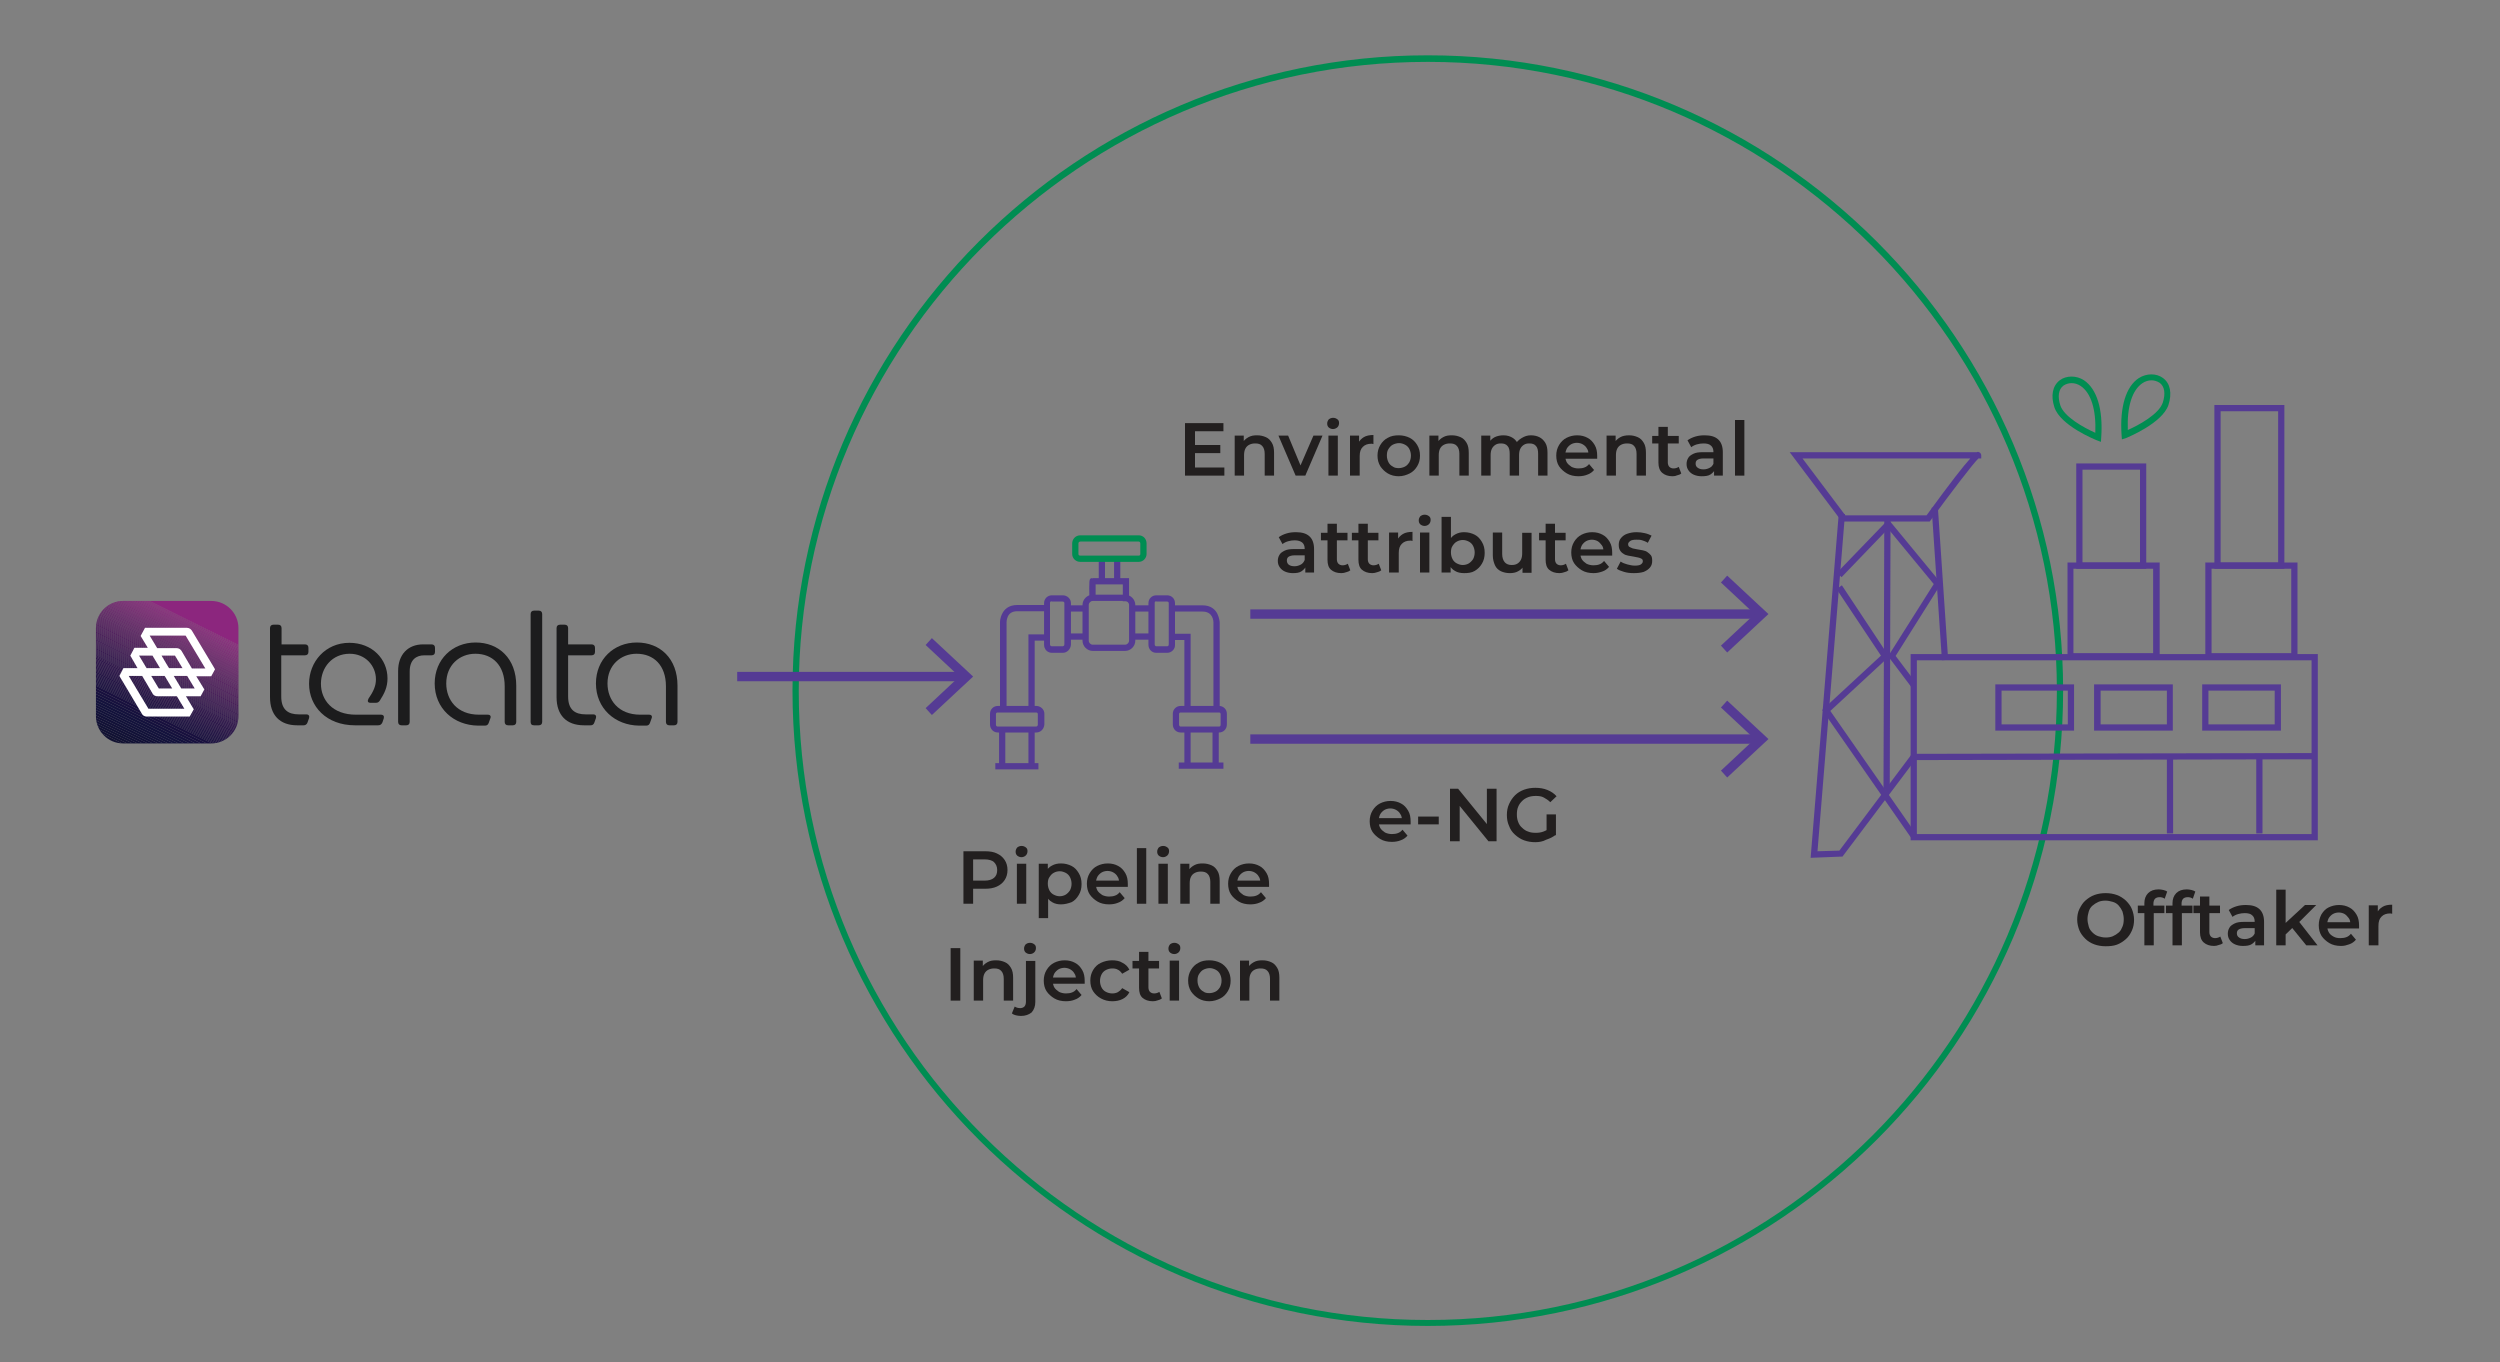 <?xml version="1.0" encoding="utf-8"?>
<!-- Generator: Adobe Illustrator 28.2.0, SVG Export Plug-In . SVG Version: 6.00 Build 0)  -->
<svg version="1.1" id="Layer_5" xmlns="http://www.w3.org/2000/svg" xmlns:xlink="http://www.w3.org/1999/xlink" x="0px" y="0px"
	 viewBox="0 0 800 436" style="enable-background:new 0 0 800 436;" xml:space="preserve">
<rect x="0" y="0" width="800" height="436" fill="#808080" stroke="none"/>
<style type="text/css">
	.st0{fill:#008D52;}
	.st1{fill:#553B94;}
	.st2{clip-path:url(#SVGID_00000008145301143633240580000015117882494826392217_);fill:#0F102B;}
	.st3{clip-path:url(#SVGID_00000008145301143633240580000015117882494826392217_);fill:#10102C;}
	.st4{clip-path:url(#SVGID_00000008145301143633240580000015117882494826392217_);fill:#10102D;}
	.st5{clip-path:url(#SVGID_00000008145301143633240580000015117882494826392217_);fill:#10102E;}
	.st6{clip-path:url(#SVGID_00000008145301143633240580000015117882494826392217_);fill:#10102F;}
	.st7{clip-path:url(#SVGID_00000008145301143633240580000015117882494826392217_);fill:#111131;}
	.st8{clip-path:url(#SVGID_00000008145301143633240580000015117882494826392217_);fill:#111132;}
	.st9{clip-path:url(#SVGID_00000008145301143633240580000015117882494826392217_);fill:#111133;}
	.st10{clip-path:url(#SVGID_00000008145301143633240580000015117882494826392217_);fill:#111134;}
	.st11{clip-path:url(#SVGID_00000008145301143633240580000015117882494826392217_);fill:#111135;}
	.st12{clip-path:url(#SVGID_00000008145301143633240580000015117882494826392217_);fill:#121136;}
	.st13{clip-path:url(#SVGID_00000008145301143633240580000015117882494826392217_);fill:#121137;}
	.st14{clip-path:url(#SVGID_00000008145301143633240580000015117882494826392217_);fill:#121138;}
	.st15{clip-path:url(#SVGID_00000008145301143633240580000015117882494826392217_);fill:#121239;}
	.st16{clip-path:url(#SVGID_00000008145301143633240580000015117882494826392217_);fill:#13123A;}
	.st17{clip-path:url(#SVGID_00000008145301143633240580000015117882494826392217_);fill:#13123B;}
	.st18{clip-path:url(#SVGID_00000008145301143633240580000015117882494826392217_);fill:#13123C;}
	.st19{clip-path:url(#SVGID_00000008145301143633240580000015117882494826392217_);fill:#14123D;}
	.st20{clip-path:url(#SVGID_00000008145301143633240580000015117882494826392217_);fill:#15113D;}
	.st21{clip-path:url(#SVGID_00000008145301143633240580000015117882494826392217_);fill:#17113E;}
	.st22{clip-path:url(#SVGID_00000008145301143633240580000015117882494826392217_);fill:#18103E;}
	.st23{clip-path:url(#SVGID_00000008145301143633240580000015117882494826392217_);fill:#19103F;}
	.st24{clip-path:url(#SVGID_00000008145301143633240580000015117882494826392217_);fill:#1A1040;}
	.st25{clip-path:url(#SVGID_00000008145301143633240580000015117882494826392217_);fill:#1B1140;}
	.st26{clip-path:url(#SVGID_00000008145301143633240580000015117882494826392217_);fill:#1C1141;}
	.st27{clip-path:url(#SVGID_00000008145301143633240580000015117882494826392217_);fill:#1D1141;}
	.st28{clip-path:url(#SVGID_00000008145301143633240580000015117882494826392217_);fill:#1E1242;}
	.st29{clip-path:url(#SVGID_00000008145301143633240580000015117882494826392217_);fill:#1F1243;}
	.st30{clip-path:url(#SVGID_00000008145301143633240580000015117882494826392217_);fill:#201243;}
	.st31{clip-path:url(#SVGID_00000008145301143633240580000015117882494826392217_);fill:#211244;}
	.st32{clip-path:url(#SVGID_00000008145301143633240580000015117882494826392217_);fill:#221344;}
	.st33{clip-path:url(#SVGID_00000008145301143633240580000015117882494826392217_);fill:#231345;}
	.st34{clip-path:url(#SVGID_00000008145301143633240580000015117882494826392217_);fill:#241346;}
	.st35{clip-path:url(#SVGID_00000008145301143633240580000015117882494826392217_);fill:#261446;}
	.st36{clip-path:url(#SVGID_00000008145301143633240580000015117882494826392217_);fill:#271447;}
	.st37{clip-path:url(#SVGID_00000008145301143633240580000015117882494826392217_);fill:#281448;}
	.st38{clip-path:url(#SVGID_00000008145301143633240580000015117882494826392217_);fill:#291548;}
	.st39{clip-path:url(#SVGID_00000008145301143633240580000015117882494826392217_);fill:#2A1549;}
	.st40{clip-path:url(#SVGID_00000008145301143633240580000015117882494826392217_);fill:#2B1549;}
	.st41{clip-path:url(#SVGID_00000008145301143633240580000015117882494826392217_);fill:#2C154A;}
	.st42{clip-path:url(#SVGID_00000008145301143633240580000015117882494826392217_);fill:#2D164B;}
	.st43{clip-path:url(#SVGID_00000008145301143633240580000015117882494826392217_);fill:#2E164B;}
	.st44{clip-path:url(#SVGID_00000008145301143633240580000015117882494826392217_);fill:#2F164C;}
	.st45{clip-path:url(#SVGID_00000008145301143633240580000015117882494826392217_);fill:#30174C;}
	.st46{clip-path:url(#SVGID_00000008145301143633240580000015117882494826392217_);fill:#31174D;}
	.st47{clip-path:url(#SVGID_00000008145301143633240580000015117882494826392217_);fill:#32174E;}
	.st48{clip-path:url(#SVGID_00000008145301143633240580000015117882494826392217_);fill:#33184E;}
	.st49{clip-path:url(#SVGID_00000008145301143633240580000015117882494826392217_);fill:#34184F;}
	.st50{clip-path:url(#SVGID_00000008145301143633240580000015117882494826392217_);fill:#35184F;}
	.st51{clip-path:url(#SVGID_00000008145301143633240580000015117882494826392217_);fill:#361850;}
	.st52{clip-path:url(#SVGID_00000008145301143633240580000015117882494826392217_);fill:#371950;}
	.st53{clip-path:url(#SVGID_00000008145301143633240580000015117882494826392217_);fill:#381951;}
	.st54{clip-path:url(#SVGID_00000008145301143633240580000015117882494826392217_);fill:#391951;}
	.st55{clip-path:url(#SVGID_00000008145301143633240580000015117882494826392217_);fill:#3A1952;}
	.st56{clip-path:url(#SVGID_00000008145301143633240580000015117882494826392217_);fill:#3B1A52;}
	.st57{clip-path:url(#SVGID_00000008145301143633240580000015117882494826392217_);fill:#3C1A53;}
	.st58{clip-path:url(#SVGID_00000008145301143633240580000015117882494826392217_);fill:#3D1A53;}
	.st59{clip-path:url(#SVGID_00000008145301143633240580000015117882494826392217_);fill:#3E1A54;}
	.st60{clip-path:url(#SVGID_00000008145301143633240580000015117882494826392217_);fill:#3F1B55;}
	.st61{clip-path:url(#SVGID_00000008145301143633240580000015117882494826392217_);fill:#401B55;}
	.st62{clip-path:url(#SVGID_00000008145301143633240580000015117882494826392217_);fill:#411B56;}
	.st63{clip-path:url(#SVGID_00000008145301143633240580000015117882494826392217_);fill:#421B56;}
	.st64{clip-path:url(#SVGID_00000008145301143633240580000015117882494826392217_);fill:#431C57;}
	.st65{clip-path:url(#SVGID_00000008145301143633240580000015117882494826392217_);fill:#441C57;}
	.st66{clip-path:url(#SVGID_00000008145301143633240580000015117882494826392217_);fill:#461C58;}
	.st67{clip-path:url(#SVGID_00000008145301143633240580000015117882494826392217_);fill:#471C58;}
	.st68{clip-path:url(#SVGID_00000008145301143633240580000015117882494826392217_);fill:#481D59;}
	.st69{clip-path:url(#SVGID_00000008145301143633240580000015117882494826392217_);fill:#491D59;}
	.st70{clip-path:url(#SVGID_00000008145301143633240580000015117882494826392217_);fill:#4A1D5A;}
	.st71{clip-path:url(#SVGID_00000008145301143633240580000015117882494826392217_);fill:#4B1D5A;}
	.st72{clip-path:url(#SVGID_00000008145301143633240580000015117882494826392217_);fill:#4C1E5B;}
	.st73{clip-path:url(#SVGID_00000008145301143633240580000015117882494826392217_);fill:#4D1E5C;}
	.st74{clip-path:url(#SVGID_00000008145301143633240580000015117882494826392217_);fill:#4E1E5C;}
	.st75{clip-path:url(#SVGID_00000008145301143633240580000015117882494826392217_);fill:#4F1E5D;}
	.st76{clip-path:url(#SVGID_00000008145301143633240580000015117882494826392217_);fill:#501F5D;}
	.st77{clip-path:url(#SVGID_00000008145301143633240580000015117882494826392217_);fill:#511F5E;}
	.st78{clip-path:url(#SVGID_00000008145301143633240580000015117882494826392217_);fill:#521F5E;}
	.st79{clip-path:url(#SVGID_00000008145301143633240580000015117882494826392217_);fill:#531F5F;}
	.st80{clip-path:url(#SVGID_00000008145301143633240580000015117882494826392217_);fill:#54205F;}
	.st81{clip-path:url(#SVGID_00000008145301143633240580000015117882494826392217_);fill:#552060;}
	.st82{clip-path:url(#SVGID_00000008145301143633240580000015117882494826392217_);fill:#562060;}
	.st83{clip-path:url(#SVGID_00000008145301143633240580000015117882494826392217_);fill:#572061;}
	.st84{clip-path:url(#SVGID_00000008145301143633240580000015117882494826392217_);fill:#582161;}
	.st85{clip-path:url(#SVGID_00000008145301143633240580000015117882494826392217_);fill:#592162;}
	.st86{clip-path:url(#SVGID_00000008145301143633240580000015117882494826392217_);fill:#5A2163;}
	.st87{clip-path:url(#SVGID_00000008145301143633240580000015117882494826392217_);fill:#5B2163;}
	.st88{clip-path:url(#SVGID_00000008145301143633240580000015117882494826392217_);fill:#5C2164;}
	.st89{clip-path:url(#SVGID_00000008145301143633240580000015117882494826392217_);fill:#5D2164;}
	.st90{clip-path:url(#SVGID_00000008145301143633240580000015117882494826392217_);fill:#5E2265;}
	.st91{clip-path:url(#SVGID_00000008145301143633240580000015117882494826392217_);fill:#5F2265;}
	.st92{clip-path:url(#SVGID_00000008145301143633240580000015117882494826392217_);fill:#602266;}
	.st93{clip-path:url(#SVGID_00000008145301143633240580000015117882494826392217_);fill:#612266;}
	.st94{clip-path:url(#SVGID_00000008145301143633240580000015117882494826392217_);fill:#622267;}
	.st95{clip-path:url(#SVGID_00000008145301143633240580000015117882494826392217_);fill:#632268;}
	.st96{clip-path:url(#SVGID_00000008145301143633240580000015117882494826392217_);fill:#642268;}
	.st97{clip-path:url(#SVGID_00000008145301143633240580000015117882494826392217_);fill:#652269;}
	.st98{clip-path:url(#SVGID_00000008145301143633240580000015117882494826392217_);fill:#662269;}
	.st99{clip-path:url(#SVGID_00000008145301143633240580000015117882494826392217_);fill:#67226A;}
	.st100{clip-path:url(#SVGID_00000008145301143633240580000015117882494826392217_);fill:#68236A;}
	.st101{clip-path:url(#SVGID_00000008145301143633240580000015117882494826392217_);fill:#69236B;}
	.st102{clip-path:url(#SVGID_00000008145301143633240580000015117882494826392217_);fill:#6A236C;}
	.st103{clip-path:url(#SVGID_00000008145301143633240580000015117882494826392217_);fill:#6B236C;}
	.st104{clip-path:url(#SVGID_00000008145301143633240580000015117882494826392217_);fill:#6C236D;}
	.st105{clip-path:url(#SVGID_00000008145301143633240580000015117882494826392217_);fill:#6D236D;}
	.st106{clip-path:url(#SVGID_00000008145301143633240580000015117882494826392217_);fill:#6E236E;}
	.st107{clip-path:url(#SVGID_00000008145301143633240580000015117882494826392217_);fill:#6F236E;}
	.st108{clip-path:url(#SVGID_00000008145301143633240580000015117882494826392217_);fill:#70236F;}
	.st109{clip-path:url(#SVGID_00000008145301143633240580000015117882494826392217_);fill:#71236F;}
	.st110{clip-path:url(#SVGID_00000008145301143633240580000015117882494826392217_);fill:#732470;}
	.st111{clip-path:url(#SVGID_00000008145301143633240580000015117882494826392217_);fill:#742471;}
	.st112{clip-path:url(#SVGID_00000008145301143633240580000015117882494826392217_);fill:#752471;}
	.st113{clip-path:url(#SVGID_00000008145301143633240580000015117882494826392217_);fill:#762472;}
	.st114{clip-path:url(#SVGID_00000008145301143633240580000015117882494826392217_);fill:#772472;}
	.st115{clip-path:url(#SVGID_00000008145301143633240580000015117882494826392217_);fill:#782473;}
	.st116{clip-path:url(#SVGID_00000008145301143633240580000015117882494826392217_);fill:#792473;}
	.st117{clip-path:url(#SVGID_00000008145301143633240580000015117882494826392217_);fill:#7A2474;}
	.st118{clip-path:url(#SVGID_00000008145301143633240580000015117882494826392217_);fill:#7B2474;}
	.st119{clip-path:url(#SVGID_00000008145301143633240580000015117882494826392217_);fill:#7C2475;}
	.st120{clip-path:url(#SVGID_00000008145301143633240580000015117882494826392217_);fill:#7D2576;}
	.st121{clip-path:url(#SVGID_00000008145301143633240580000015117882494826392217_);fill:#7E2576;}
	.st122{clip-path:url(#SVGID_00000008145301143633240580000015117882494826392217_);fill:#7F2577;}
	.st123{clip-path:url(#SVGID_00000008145301143633240580000015117882494826392217_);fill:#802577;}
	.st124{clip-path:url(#SVGID_00000008145301143633240580000015117882494826392217_);fill:#812578;}
	.st125{clip-path:url(#SVGID_00000008145301143633240580000015117882494826392217_);fill:#822578;}
	.st126{clip-path:url(#SVGID_00000008145301143633240580000015117882494826392217_);fill:#832579;}
	.st127{clip-path:url(#SVGID_00000008145301143633240580000015117882494826392217_);fill:#84257A;}
	.st128{clip-path:url(#SVGID_00000008145301143633240580000015117882494826392217_);fill:#85257A;}
	.st129{clip-path:url(#SVGID_00000008145301143633240580000015117882494826392217_);fill:#86257B;}
	.st130{clip-path:url(#SVGID_00000008145301143633240580000015117882494826392217_);fill:#87267B;}
	.st131{clip-path:url(#SVGID_00000008145301143633240580000015117882494826392217_);fill:#88267C;}
	.st132{clip-path:url(#SVGID_00000008145301143633240580000015117882494826392217_);fill:#89267C;}
	.st133{clip-path:url(#SVGID_00000008145301143633240580000015117882494826392217_);fill:#8A267D;}
	.st134{clip-path:url(#SVGID_00000008145301143633240580000015117882494826392217_);fill:#8B267D;}
	.st135{clip-path:url(#SVGID_00000008145301143633240580000015117882494826392217_);fill:#8C267E;}
	.st136{fill:#FFFFFF;}
	.st137{fill:#1C1C1D;}
	.st138{fill:#221F1F;}
</style>
<g>
	<path class="st0" d="M456.9,424.3c-112.1,0-203.3-91.2-203.3-203.3c0-112.1,91.2-203.3,203.3-203.3S660.2,108.9,660.2,221
		C660.2,333.1,569,424.3,456.9,424.3z M456.9,19.8c-111,0-201.3,90.3-201.3,201.3s90.3,201.3,201.3,201.3
		c111,0,201.3-90.3,201.3-201.3S567.9,19.8,456.9,19.8z"/>
</g>
<g>
	<path class="st1" d="M331.6,234.4h-12.3c-1.4,0-2.5-1.1-2.5-2.6v-3.4c0-1.4,1.1-2.5,2.5-2.5h12.3c1.4,0,2.6,1.1,2.6,2.5v3.4
		C334.1,233.3,333,234.4,331.6,234.4z M319.2,228c-0.3,0-0.5,0.2-0.5,0.5v3.4c0,0.3,0.2,0.6,0.5,0.6h12.3c0.3,0,0.6-0.2,0.6-0.6
		v-3.4c0-0.3-0.2-0.5-0.6-0.5H319.2z"/>
</g>
<g>
	<path class="st1" d="M390.1,234.4h-12.3c-1.4,0-2.5-1.1-2.5-2.6v-3.4c0-1.4,1.1-2.5,2.5-2.5h12.3c1.4,0,2.5,1.1,2.5,2.5v3.4
		C392.6,233.3,391.5,234.4,390.1,234.4z M377.8,228c-0.3,0-0.5,0.2-0.5,0.5v3.4c0,0.3,0.2,0.6,0.5,0.6h12.3c0.3,0,0.5-0.2,0.5-0.6
		v-3.4c0-0.3-0.2-0.5-0.5-0.5H377.8z"/>
</g>
<g>
	<path class="st1" d="M340.1,208.9h-3.5c-1.4,0-2.5-1.1-2.5-2.6V193c0-1.4,1.1-2.5,2.5-2.5h3.5c1.4,0,2.6,1.1,2.6,2.5v13.3
		C342.6,207.7,341.5,208.9,340.1,208.9z M336.5,192.4c-0.3,0-0.5,0.2-0.5,0.5v13.3c0,0.3,0.2,0.6,0.5,0.6h3.5c0.3,0,0.6-0.2,0.6-0.6
		V193c0-0.3-0.2-0.5-0.6-0.5H336.5z"/>
</g>
<g>
	<path class="st1" d="M373.5,208.9H370c-1.4,0-2.5-1.1-2.5-2.6V193c0-1.4,1.1-2.5,2.5-2.5h3.5c1.4,0,2.5,1.1,2.5,2.5v13.3
		C376.1,207.7,374.9,208.9,373.5,208.9z M370,192.4c-0.3,0-0.5,0.2-0.5,0.5v13.3c0,0.3,0.2,0.6,0.5,0.6h3.5c0.3,0,0.5-0.2,0.5-0.6
		V193c0-0.3-0.2-0.5-0.5-0.5H370z"/>
</g>
<g>
	<path class="st1" d="M322,226.5h-2v-27.4c0-0.1,0-1.4,0.7-2.7c0.6-1.3,2-2.8,4.8-2.8c3.2,0,9.5,0,9.5,0l0,2c0,0-6.3,0-9.5,0
		c-1.5,0-2.5,0.6-3,1.7c-0.4,0.9-0.4,1.8-0.4,1.8V226.5z"/>
</g>
<g>
	<path class="st1" d="M390.3,227.1h-2v-27.9c0-0.4-0.1-3.5-3.5-3.5c-3.2,0-9.5,0-9.5,0l0-2c0,0,6.3,0,9.5,0c2.8,0,4.2,1.5,4.8,2.8
		c0.6,1.3,0.7,2.5,0.7,2.7V227.1z"/>
</g>
<g>
	<polygon class="st1" points="331.1,226.7 329.1,226.7 329.1,203 334.6,203 334.6,205 331.1,205 	"/>
</g>
<g>
	<rect x="329.1" y="233.4" class="st1" width="2" height="11.4"/>
</g>
<g>
	<rect x="318.5" y="244.2" class="st1" width="13.8" height="2"/>
</g>
<g>
	<rect x="319.7" y="233.4" class="st1" width="2" height="11.5"/>
</g>
<g>
	<path class="st1" d="M360,208.3h-10.3c-1.8,0-3.3-1.5-3.3-3.3v-11.4c0-1.8,1.5-3.3,3.3-3.3H360c1.8,0,3.3,1.5,3.3,3.3V205
		C363.3,206.8,361.8,208.3,360,208.3z M349.7,192.3c-0.7,0-1.3,0.6-1.3,1.3V205c0,0.7,0.6,1.3,1.3,1.3H360c0.7,0,1.3-0.6,1.3-1.3
		v-11.4c0-0.7-0.6-1.3-1.3-1.3H349.7z"/>
</g>
<g>
	<path class="st1" d="M359.3,192.4l0-5.4h-8.7c0,1.1,0,3.1,0,4.9l-2,0c-0.1-6.6-0.1-6.6,0.7-6.9l0.4,0.1V185h11.6l0,7.4L359.3,192.4
		z"/>
</g>
<g>
	<rect x="351.6" y="178.8" class="st1" width="2" height="7.1"/>
</g>
<g>
	<rect x="356.5" y="178.8" class="st1" width="2" height="7.1"/>
</g>
<g>
	<rect x="341.6" y="202.7" class="st1" width="5.9" height="2"/>
</g>
<g>
	<rect x="341.6" y="193.7" class="st1" width="5.9" height="2"/>
</g>
<g>
	<rect x="362.2" y="202.7" class="st1" width="6.2" height="2"/>
</g>
<g>
	<rect x="362.2" y="193.7" class="st1" width="6.2" height="2"/>
</g>
<g>
	<polygon class="st1" points="381,227 379,227 379,204.8 375.5,204.8 375.5,202.8 381,202.8 	"/>
</g>
<g>
	<rect x="379" y="233.5" class="st1" width="2" height="11.8"/>
</g>
<g>
	<rect x="388" y="233.6" class="st1" width="2" height="11.6"/>
</g>
<g>
	<rect x="377.2" y="244" class="st1" width="14.3" height="2"/>
</g>
<g>
	<path class="st0" d="M364.4,179.8h-18.7c-1.4,0-2.6-1.1-2.6-2.5v-3.4c0-1.4,1.1-2.6,2.6-2.6h18.7c1.4,0,2.5,1.1,2.5,2.6v3.4
		C366.9,178.6,365.8,179.8,364.4,179.8z M345.7,173.3c-0.3,0-0.6,0.2-0.6,0.6v3.4c0,0.3,0.2,0.5,0.6,0.5h18.7c0.3,0,0.5-0.2,0.5-0.5
		v-3.4c0-0.3-0.2-0.6-0.5-0.6H345.7z"/>
</g>
<g>
	<rect x="235.9" y="215" class="st1" width="72.3" height="3"/>
</g>
<g>
	<polygon class="st1" points="298.2,228.8 296.2,226.6 307,216.5 296.2,206.4 298.2,204.2 311.4,216.5 	"/>
</g>
<g>
	<rect x="400.1" y="235" class="st1" width="162.6" height="3"/>
</g>
<g>
	<polygon class="st1" points="552.7,248.8 550.7,246.6 561.5,236.5 550.7,226.4 552.7,224.2 565.9,236.5 	"/>
</g>
<g>
	<rect x="400.1" y="195" class="st1" width="162.6" height="3"/>
</g>
<g>
	<polygon class="st1" points="552.7,208.8 550.7,206.6 561.5,196.5 550.7,186.4 552.7,184.2 565.9,196.5 	"/>
</g>
<g>
	<path class="st1" d="M617.5,166.9h-28.1l-16.7-22.2h59.9c0.3-0.2,0.5-0.1,0.7,0c0.4,0.1,0.7,0.6,0.7,1v1h-0.9
		c-1.7,1.6-9,11.2-15.3,19.8L617.5,166.9z M590.5,164.9h26c7.8-10.7,11.8-15.8,14-18.2h-53.7L590.5,164.9z"/>
</g>
<g>
	<polygon class="st1" points="579.4,274.5 579.5,273.3 588.4,164.4 590.4,164.5 581.6,272.4 588.6,272.2 612,241 613.6,242.2 
		589.6,274.1 	"/>
</g>
<g>
	<polygon class="st1" points="611.9,268.6 583.1,227.2 601.9,209.8 587.7,188.5 589.4,187.3 604.5,210.1 585.7,227.5 613.5,267.4 	
		"/>
</g>
<g>
	
		<rect x="560.1" y="208" transform="matrix(2.929675e-03 -1 1 2.929675e-03 393.077 812.24)" class="st1" width="87.5" height="2"/>
</g>
<g>
	<polygon class="st1" points="611.5,219.7 604.2,210 618.8,186.9 604.2,169.2 589.3,184.7 587.8,183.3 604.3,166.2 621.2,186.7 
		606.6,209.9 613.1,218.5 	"/>
</g>
<g>
	
		<rect x="619.6" y="162.3" transform="matrix(0.998 -6.743695e-02 6.743695e-02 0.998 -11.184 42.279)" class="st1" width="2" height="48.9"/>
</g>
<g>
	<path class="st1" d="M741.7,268.9H611.4v-59.6h130.3V268.9z M613.4,266.9h126.3v-55.6H613.4V266.9z"/>
</g>
<g>
	
		<rect x="613" y="241.1" transform="matrix(1 -1.953121e-03 1.953121e-03 1 -0.472 1.322)" class="st1" width="127.4" height="2"/>
</g>
<g>
	<path class="st1" d="M663.7,233.8h-25.2V219h25.2V233.8z M640.5,231.8h21.2V221h-21.2V231.8z"/>
</g>
<g>
	<path class="st1" d="M695.3,233.8h-25.2V219h25.2V233.8z M672.2,231.8h21.2V221h-21.2V231.8z"/>
</g>
<g>
	<path class="st1" d="M729.9,233.8h-25.2V219h25.2V233.8z M706.7,231.8h21.2V221h-21.2V231.8z"/>
</g>
<g>
	<rect x="693.4" y="242.6" class="st1" width="2" height="24.1"/>
</g>
<g>
	<rect x="722" y="242.6" class="st1" width="2" height="24.1"/>
</g>
<g>
	<path class="st1" d="M686.8,182h-22.4v-33.7h22.4V182z M666.4,180h18.4v-29.7h-18.4V180z"/>
</g>
<g>
	<path class="st1" d="M691.1,211h-29.5V180h29.5V211z M663.5,209h25.5V182h-25.5V209z"/>
</g>
<g>
	<path class="st1" d="M731,182h-22.4v-52.4H731V182z M710.6,180H729v-48.4h-18.4V180z"/>
</g>
<g>
	<path class="st1" d="M735.2,211h-29.5V180h29.5V211z M707.7,209h25.5V182h-25.5V209z"/>
</g>
<g>
	<path class="st0" d="M672.3,141.4l-1.3-0.5c-0.5-0.2-11.7-4.7-13.6-10.6c-1.2-3.7-0.6-6.8,1.7-8.6c2.1-1.6,5.4-1.6,7.8,0
		c4.1,2.8,6.1,9.2,5.5,18.2L672.3,141.4z M662.9,122.6c-0.9,0-1.9,0.3-2.6,0.8c-1.6,1.2-1.9,3.5-1,6.3c1.2,3.7,7.6,7.2,11.2,8.8
		c0.3-7.5-1.4-12.8-4.7-15C664.9,122.9,663.9,122.6,662.9,122.6z"/>
</g>
<g>
	<path class="st0" d="M679,140.6l-0.1-1.4c-0.6-9,1.4-15.5,5.5-18.2c2.5-1.6,5.7-1.6,7.8,0c2.3,1.7,2.9,4.9,1.7,8.6
		c-2,5.9-13.2,10.4-13.6,10.6L679,140.6z M688.5,121.7c-1,0-2,0.3-2.9,0.9c-3.3,2.2-5,7.5-4.7,15c3.6-1.6,10-5.1,11.2-8.8
		c0.9-2.8,0.6-5.1-1-6.3C690.3,122,689.4,121.7,688.5,121.7z"/>
</g>
<g id="ColourBox">
	<g id="Container">
		<g>
			<defs>
				<path id="SVGID_1_" d="M39.4,192.3h28.2c4.8,0,8.7,3.9,8.7,8.7v28.2c0,4.8-3.9,8.7-8.7,8.7H39.4c-4.8,0-8.7-3.9-8.7-8.7V201
					C30.7,196.2,34.6,192.3,39.4,192.3z"/>
			</defs>
			<clipPath id="SVGID_00000065776093832016635860000016378456034562013082_">
				<use xlink:href="#SVGID_1_"  style="overflow:visible;"/>
			</clipPath>
			<polygon style="clip-path:url(#SVGID_00000065776093832016635860000016378456034562013082_);fill:#0F102B;" points="30.7,237.8 
				30.9,237.9 30.7,237.9 			"/>
			<polygon style="clip-path:url(#SVGID_00000065776093832016635860000016378456034562013082_);fill:#10102C;" points="30.7,237 
				32.5,237.9 30.9,237.9 30.7,237.8 			"/>
			<polygon style="clip-path:url(#SVGID_00000065776093832016635860000016378456034562013082_);fill:#10102D;" points="30.7,236.2 
				34.2,237.9 32.5,237.9 30.7,237 			"/>
			<polygon style="clip-path:url(#SVGID_00000065776093832016635860000016378456034562013082_);fill:#10102E;" points="30.7,235.4 
				35.8,237.9 34.2,237.9 30.7,236.2 			"/>
			<polygon style="clip-path:url(#SVGID_00000065776093832016635860000016378456034562013082_);fill:#10102F;" points="30.7,234.6 
				37.4,237.9 35.8,237.9 30.7,235.4 			"/>
			<polygon style="clip-path:url(#SVGID_00000065776093832016635860000016378456034562013082_);fill:#111131;" points="30.7,233.7 
				39.1,237.9 37.4,237.9 30.7,234.6 			"/>
			<polygon style="clip-path:url(#SVGID_00000065776093832016635860000016378456034562013082_);fill:#111132;" points="30.7,232.9 
				40.7,237.9 39.1,237.9 30.7,233.7 			"/>
			<polygon style="clip-path:url(#SVGID_00000065776093832016635860000016378456034562013082_);fill:#111133;" points="30.7,232.1 
				42.4,237.9 40.7,237.9 30.7,232.9 			"/>
			<polygon style="clip-path:url(#SVGID_00000065776093832016635860000016378456034562013082_);fill:#111134;" points="30.7,231.3 
				44,237.9 42.4,237.9 30.7,232.1 			"/>
			<polygon style="clip-path:url(#SVGID_00000065776093832016635860000016378456034562013082_);fill:#111135;" points="30.7,230.5 
				45.6,237.9 44,237.9 30.7,231.3 			"/>
			<polygon style="clip-path:url(#SVGID_00000065776093832016635860000016378456034562013082_);fill:#121136;" points="30.7,229.7 
				47.3,237.9 45.6,237.9 30.7,230.5 			"/>
			<polygon style="clip-path:url(#SVGID_00000065776093832016635860000016378456034562013082_);fill:#121137;" points="30.7,228.9 
				48.9,237.9 47.3,237.9 30.7,229.7 			"/>
			<polygon style="clip-path:url(#SVGID_00000065776093832016635860000016378456034562013082_);fill:#121138;" points="30.7,228 
				50.6,237.9 48.9,237.9 30.7,228.9 			"/>
			<polygon style="clip-path:url(#SVGID_00000065776093832016635860000016378456034562013082_);fill:#121239;" points="30.7,227.2 
				52.2,237.9 50.6,237.9 30.7,228 			"/>
			<polygon style="clip-path:url(#SVGID_00000065776093832016635860000016378456034562013082_);fill:#13123A;" points="30.7,226.4 
				53.8,237.9 52.2,237.9 30.7,227.2 			"/>
			<polygon style="clip-path:url(#SVGID_00000065776093832016635860000016378456034562013082_);fill:#13123B;" points="30.7,225.6 
				55.5,237.9 53.8,237.9 30.7,226.4 			"/>
			<polygon style="clip-path:url(#SVGID_00000065776093832016635860000016378456034562013082_);fill:#13123C;" points="30.7,224.8 
				57.1,237.9 55.5,237.9 30.7,225.6 			"/>
			<polygon style="clip-path:url(#SVGID_00000065776093832016635860000016378456034562013082_);fill:#13123C;" points="30.7,223.9 
				58.9,237.9 57.1,237.9 30.7,224.8 			"/>
			<polygon style="clip-path:url(#SVGID_00000065776093832016635860000016378456034562013082_);fill:#14123D;" points="30.7,223 
				60.7,237.9 58.9,237.9 30.7,223.9 			"/>
			<polygon style="clip-path:url(#SVGID_00000065776093832016635860000016378456034562013082_);fill:#15113D;" points="30.7,222.1 
				62.5,237.9 60.7,237.9 30.7,223 			"/>
			<polygon style="clip-path:url(#SVGID_00000065776093832016635860000016378456034562013082_);fill:#17113E;" points="30.7,221.2 
				64.3,237.9 62.5,237.9 30.7,222.1 			"/>
			<polygon style="clip-path:url(#SVGID_00000065776093832016635860000016378456034562013082_);fill:#18103E;" points="30.7,220.3 
				66.1,237.9 64.3,237.9 30.7,221.2 			"/>
			<polygon style="clip-path:url(#SVGID_00000065776093832016635860000016378456034562013082_);fill:#19103F;" points="30.7,219.4 
				67.9,237.9 66.1,237.9 30.7,220.3 			"/>
			<polygon style="clip-path:url(#SVGID_00000065776093832016635860000016378456034562013082_);fill:#19103F;" points="30.7,219 
				68.7,237.9 67.9,237.9 30.7,219.4 			"/>
			<polygon style="clip-path:url(#SVGID_00000065776093832016635860000016378456034562013082_);fill:#1A1040;" points="30.7,218.6 
				69.5,237.9 68.7,237.9 30.7,219 			"/>
			<polygon style="clip-path:url(#SVGID_00000065776093832016635860000016378456034562013082_);fill:#1B1140;" points="30.7,218.2 
				70.4,237.9 69.5,237.9 30.7,218.6 			"/>
			<polygon style="clip-path:url(#SVGID_00000065776093832016635860000016378456034562013082_);fill:#1C1141;" points="30.7,217.8 
				71.2,237.9 70.4,237.9 30.7,218.2 			"/>
			<polygon style="clip-path:url(#SVGID_00000065776093832016635860000016378456034562013082_);fill:#1D1141;" points="30.7,217.4 
				72,237.9 71.2,237.9 30.7,217.8 			"/>
			<polygon style="clip-path:url(#SVGID_00000065776093832016635860000016378456034562013082_);fill:#1E1242;" points="30.7,217 
				72.8,237.9 72,237.9 30.7,217.4 			"/>
			<polygon style="clip-path:url(#SVGID_00000065776093832016635860000016378456034562013082_);fill:#1F1243;" points="30.7,216.6 
				73.7,237.9 72.8,237.9 30.7,217 			"/>
			<polygon style="clip-path:url(#SVGID_00000065776093832016635860000016378456034562013082_);fill:#201243;" points="30.7,216.2 
				74.5,237.9 73.7,237.9 30.7,216.6 			"/>
			<polygon style="clip-path:url(#SVGID_00000065776093832016635860000016378456034562013082_);fill:#211244;" points="30.7,215.8 
				75.3,237.9 74.5,237.9 30.7,216.2 			"/>
			<polygon style="clip-path:url(#SVGID_00000065776093832016635860000016378456034562013082_);fill:#221344;" points="30.7,215.4 
				76.1,237.9 75.3,237.9 30.7,215.8 			"/>
			<polygon style="clip-path:url(#SVGID_00000065776093832016635860000016378456034562013082_);fill:#231345;" points="30.7,214.9 
				76.3,237.6 76.3,237.9 76.1,237.9 30.7,215.4 			"/>
			<polygon style="clip-path:url(#SVGID_00000065776093832016635860000016378456034562013082_);fill:#241346;" points="30.7,214.5 
				76.3,237.2 76.3,237.6 30.7,214.9 			"/>
			<polygon style="clip-path:url(#SVGID_00000065776093832016635860000016378456034562013082_);fill:#261446;" points="30.7,214.1 
				76.3,236.8 76.3,237.2 30.7,214.5 			"/>
			<polygon style="clip-path:url(#SVGID_00000065776093832016635860000016378456034562013082_);fill:#271447;" points="30.7,213.7 
				76.3,236.4 76.3,236.8 30.7,214.1 			"/>
			<polygon style="clip-path:url(#SVGID_00000065776093832016635860000016378456034562013082_);fill:#281448;" points="30.7,213.3 
				76.3,236 76.3,236.4 30.7,213.7 			"/>
			<polygon style="clip-path:url(#SVGID_00000065776093832016635860000016378456034562013082_);fill:#291548;" points="30.7,212.9 
				76.3,235.6 76.3,236 30.7,213.3 			"/>
			<polygon style="clip-path:url(#SVGID_00000065776093832016635860000016378456034562013082_);fill:#2A1549;" points="30.7,212.5 
				76.3,235.2 76.3,235.6 30.7,212.9 			"/>
			<polygon style="clip-path:url(#SVGID_00000065776093832016635860000016378456034562013082_);fill:#2B1549;" points="30.7,212.1 
				76.3,234.7 76.3,235.2 30.7,212.5 			"/>
			<polygon style="clip-path:url(#SVGID_00000065776093832016635860000016378456034562013082_);fill:#2C154A;" points="30.7,211.7 
				76.3,234.3 76.3,234.7 30.7,212.1 			"/>
			<polygon style="clip-path:url(#SVGID_00000065776093832016635860000016378456034562013082_);fill:#2D164B;" points="30.7,211.3 
				76.3,233.9 76.3,234.3 30.7,211.7 			"/>
			<polygon style="clip-path:url(#SVGID_00000065776093832016635860000016378456034562013082_);fill:#2E164B;" points="30.7,210.9 
				76.3,233.5 76.3,233.9 30.7,211.3 			"/>
			<polygon style="clip-path:url(#SVGID_00000065776093832016635860000016378456034562013082_);fill:#2F164C;" points="30.7,210.4 
				76.3,233.1 76.3,233.5 30.7,210.9 			"/>
			<polygon style="clip-path:url(#SVGID_00000065776093832016635860000016378456034562013082_);fill:#30174C;" points="30.7,210 
				76.3,232.7 76.3,233.1 30.7,210.4 			"/>
			<polygon style="clip-path:url(#SVGID_00000065776093832016635860000016378456034562013082_);fill:#31174D;" points="30.7,209.6 
				76.3,232.3 76.3,232.7 30.7,210 			"/>
			<polygon style="clip-path:url(#SVGID_00000065776093832016635860000016378456034562013082_);fill:#31174D;" points="30.7,209.3 
				76.3,232 76.3,232.3 30.7,209.6 			"/>
			<polygon style="clip-path:url(#SVGID_00000065776093832016635860000016378456034562013082_);fill:#32174E;" points="30.7,209 
				76.3,231.7 76.3,232 30.7,209.3 			"/>
			<polygon style="clip-path:url(#SVGID_00000065776093832016635860000016378456034562013082_);fill:#33184E;" points="30.7,208.7 
				76.3,231.4 76.3,231.7 30.7,209 			"/>
			<polygon style="clip-path:url(#SVGID_00000065776093832016635860000016378456034562013082_);fill:#34184F;" points="30.7,208.4 
				76.3,231 76.3,231.4 30.7,208.7 			"/>
			<polygon style="clip-path:url(#SVGID_00000065776093832016635860000016378456034562013082_);fill:#35184F;" points="30.7,208.1 
				76.3,230.7 76.3,231 30.7,208.4 			"/>
			<polygon style="clip-path:url(#SVGID_00000065776093832016635860000016378456034562013082_);fill:#361850;" points="30.7,207.8 
				76.3,230.4 76.3,230.7 30.7,208.1 			"/>
			<polygon style="clip-path:url(#SVGID_00000065776093832016635860000016378456034562013082_);fill:#371950;" points="30.7,207.4 
				76.3,230.1 76.3,230.4 30.7,207.8 			"/>
			<polygon style="clip-path:url(#SVGID_00000065776093832016635860000016378456034562013082_);fill:#381951;" points="30.7,207.1 
				76.3,229.8 76.3,230.1 30.7,207.4 			"/>
			<polygon style="clip-path:url(#SVGID_00000065776093832016635860000016378456034562013082_);fill:#391951;" points="30.7,206.8 
				76.3,229.5 76.3,229.8 30.7,207.1 			"/>
			<polygon style="clip-path:url(#SVGID_00000065776093832016635860000016378456034562013082_);fill:#3A1952;" points="30.7,206.5 
				76.3,229.2 76.3,229.5 30.7,206.8 			"/>
			<polygon style="clip-path:url(#SVGID_00000065776093832016635860000016378456034562013082_);fill:#3B1A52;" points="30.7,206.2 
				76.3,228.9 76.3,229.2 30.7,206.5 			"/>
			<polygon style="clip-path:url(#SVGID_00000065776093832016635860000016378456034562013082_);fill:#3C1A53;" points="30.7,205.9 
				76.3,228.5 76.3,228.9 30.7,206.2 			"/>
			<polygon style="clip-path:url(#SVGID_00000065776093832016635860000016378456034562013082_);fill:#3D1A53;" points="30.7,205.6 
				76.3,228.2 76.3,228.5 30.7,205.9 			"/>
			<polygon style="clip-path:url(#SVGID_00000065776093832016635860000016378456034562013082_);fill:#3E1A54;" points="30.7,205.3 
				76.3,227.9 76.3,228.2 30.7,205.6 			"/>
			<polygon style="clip-path:url(#SVGID_00000065776093832016635860000016378456034562013082_);fill:#3F1B55;" points="30.7,205 
				76.3,227.6 76.3,227.9 30.7,205.3 			"/>
			<polygon style="clip-path:url(#SVGID_00000065776093832016635860000016378456034562013082_);fill:#401B55;" points="30.7,204.6 
				76.3,227.3 76.3,227.6 30.7,205 			"/>
			<polygon style="clip-path:url(#SVGID_00000065776093832016635860000016378456034562013082_);fill:#411B56;" points="30.7,204.3 
				76.3,227 76.3,227.3 30.7,204.6 			"/>
			<polygon style="clip-path:url(#SVGID_00000065776093832016635860000016378456034562013082_);fill:#421B56;" points="30.7,204 
				76.3,226.7 76.3,227 30.7,204.3 			"/>
			<polygon style="clip-path:url(#SVGID_00000065776093832016635860000016378456034562013082_);fill:#431C57;" points="30.7,203.7 
				76.3,226.4 76.3,226.7 30.7,204 			"/>
			<polygon style="clip-path:url(#SVGID_00000065776093832016635860000016378456034562013082_);fill:#441C57;" points="30.7,203.4 
				76.3,226.1 76.3,226.4 30.7,203.7 			"/>
			<polygon style="clip-path:url(#SVGID_00000065776093832016635860000016378456034562013082_);fill:#461C58;" points="30.7,203.1 
				76.3,225.7 76.3,226.1 30.7,203.4 			"/>
			<polygon style="clip-path:url(#SVGID_00000065776093832016635860000016378456034562013082_);fill:#471C58;" points="30.7,202.8 
				76.3,225.4 76.3,225.7 30.7,203.1 			"/>
			<polygon style="clip-path:url(#SVGID_00000065776093832016635860000016378456034562013082_);fill:#481D59;" points="30.7,202.5 
				76.3,225.1 76.3,225.4 30.7,202.8 			"/>
			<polygon style="clip-path:url(#SVGID_00000065776093832016635860000016378456034562013082_);fill:#491D59;" points="30.7,202.1 
				76.3,224.8 76.3,225.1 30.7,202.5 			"/>
			<polygon style="clip-path:url(#SVGID_00000065776093832016635860000016378456034562013082_);fill:#4A1D5A;" points="30.7,201.8 
				76.3,224.5 76.3,224.8 30.7,202.1 			"/>
			<polygon style="clip-path:url(#SVGID_00000065776093832016635860000016378456034562013082_);fill:#4B1D5A;" points="30.7,201.5 
				76.3,224.2 76.3,224.5 30.7,201.8 			"/>
			<polygon style="clip-path:url(#SVGID_00000065776093832016635860000016378456034562013082_);fill:#4C1E5B;" points="30.7,201.2 
				76.3,223.9 76.3,224.2 30.7,201.5 			"/>
			<polygon style="clip-path:url(#SVGID_00000065776093832016635860000016378456034562013082_);fill:#4D1E5C;" points="30.7,200.9 
				76.3,223.6 76.3,223.9 30.7,201.2 			"/>
			<polygon style="clip-path:url(#SVGID_00000065776093832016635860000016378456034562013082_);fill:#4E1E5C;" points="30.7,200.6 
				76.3,223.2 76.3,223.6 30.7,200.9 			"/>
			<polygon style="clip-path:url(#SVGID_00000065776093832016635860000016378456034562013082_);fill:#4F1E5D;" points="30.7,200.3 
				76.3,222.9 76.3,223.2 30.7,200.6 			"/>
			<polygon style="clip-path:url(#SVGID_00000065776093832016635860000016378456034562013082_);fill:#501F5D;" points="30.7,200 
				76.3,222.6 76.3,222.9 30.7,200.3 			"/>
			<polygon style="clip-path:url(#SVGID_00000065776093832016635860000016378456034562013082_);fill:#511F5E;" points="30.7,199.6 
				76.3,222.3 76.3,222.6 30.7,200 			"/>
			<polygon style="clip-path:url(#SVGID_00000065776093832016635860000016378456034562013082_);fill:#521F5E;" points="30.7,199.3 
				76.3,222 76.3,222.3 30.7,199.6 			"/>
			<polygon style="clip-path:url(#SVGID_00000065776093832016635860000016378456034562013082_);fill:#531F5F;" points="30.7,199 
				76.3,221.7 76.3,222 30.7,199.3 			"/>
			<polygon style="clip-path:url(#SVGID_00000065776093832016635860000016378456034562013082_);fill:#54205F;" points="30.7,198.7 
				76.3,221.4 76.3,221.7 30.7,199 			"/>
			<polygon style="clip-path:url(#SVGID_00000065776093832016635860000016378456034562013082_);fill:#552060;" points="30.7,198.4 
				76.3,221.1 76.3,221.4 30.7,198.7 			"/>
			<polygon style="clip-path:url(#SVGID_00000065776093832016635860000016378456034562013082_);fill:#562060;" points="30.7,198.1 
				76.3,220.7 76.3,221.1 30.7,198.4 			"/>
			<polygon style="clip-path:url(#SVGID_00000065776093832016635860000016378456034562013082_);fill:#572061;" points="30.7,197.8 
				76.3,220.4 76.3,220.7 30.7,198.1 			"/>
			<polygon style="clip-path:url(#SVGID_00000065776093832016635860000016378456034562013082_);fill:#582161;" points="30.7,197.5 
				76.3,220.1 76.3,220.4 30.7,197.8 			"/>
			<polygon style="clip-path:url(#SVGID_00000065776093832016635860000016378456034562013082_);fill:#592162;" points="30.7,197.2 
				76.3,219.8 76.3,220.1 30.7,197.5 			"/>
			<polygon style="clip-path:url(#SVGID_00000065776093832016635860000016378456034562013082_);fill:#592162;" points="30.7,196.9 
				76.3,219.5 76.3,219.8 30.7,197.2 			"/>
			<polygon style="clip-path:url(#SVGID_00000065776093832016635860000016378456034562013082_);fill:#5A2163;" points="30.7,196.6 
				76.3,219.3 76.3,219.5 30.7,196.9 			"/>
			<polygon style="clip-path:url(#SVGID_00000065776093832016635860000016378456034562013082_);fill:#5B2163;" points="30.7,196.4 
				76.3,219 76.3,219.3 30.7,196.6 			"/>
			<polygon style="clip-path:url(#SVGID_00000065776093832016635860000016378456034562013082_);fill:#5C2164;" points="30.7,196.1 
				76.3,218.8 76.3,219 30.7,196.4 			"/>
			<polygon style="clip-path:url(#SVGID_00000065776093832016635860000016378456034562013082_);fill:#5D2164;" points="30.7,195.8 
				76.3,218.5 76.3,218.8 30.7,196.1 			"/>
			<polygon style="clip-path:url(#SVGID_00000065776093832016635860000016378456034562013082_);fill:#5E2265;" points="30.7,195.6 
				76.3,218.2 76.3,218.5 30.7,195.8 			"/>
			<polygon style="clip-path:url(#SVGID_00000065776093832016635860000016378456034562013082_);fill:#5F2265;" points="30.7,195.3 
				76.3,218 76.3,218.2 30.7,195.6 			"/>
			<polygon style="clip-path:url(#SVGID_00000065776093832016635860000016378456034562013082_);fill:#602266;" points="30.7,195.1 
				76.3,217.7 76.3,218 30.7,195.3 			"/>
			<polygon style="clip-path:url(#SVGID_00000065776093832016635860000016378456034562013082_);fill:#612266;" points="30.7,194.8 
				76.3,217.5 76.3,217.7 30.7,195.1 			"/>
			<polygon style="clip-path:url(#SVGID_00000065776093832016635860000016378456034562013082_);fill:#622267;" points="30.7,194.5 
				76.3,217.2 76.3,217.5 30.7,194.8 			"/>
			<polygon style="clip-path:url(#SVGID_00000065776093832016635860000016378456034562013082_);fill:#632268;" points="30.7,194.3 
				76.3,216.9 76.3,217.2 30.7,194.5 			"/>
			<polygon style="clip-path:url(#SVGID_00000065776093832016635860000016378456034562013082_);fill:#642268;" points="30.7,194 
				76.3,216.7 76.3,216.9 30.7,194.3 			"/>
			<polygon style="clip-path:url(#SVGID_00000065776093832016635860000016378456034562013082_);fill:#652269;" points="30.7,193.7 
				76.3,216.4 76.3,216.7 30.7,194 			"/>
			<polygon style="clip-path:url(#SVGID_00000065776093832016635860000016378456034562013082_);fill:#662269;" points="30.7,193.5 
				76.3,216.1 76.3,216.4 30.7,193.7 			"/>
			<polygon style="clip-path:url(#SVGID_00000065776093832016635860000016378456034562013082_);fill:#67226A;" points="30.7,193.2 
				76.3,215.9 76.3,216.1 30.7,193.5 			"/>
			<polygon style="clip-path:url(#SVGID_00000065776093832016635860000016378456034562013082_);fill:#68236A;" points="30.7,193 
				76.3,215.6 76.3,215.9 30.7,193.2 			"/>
			<polygon style="clip-path:url(#SVGID_00000065776093832016635860000016378456034562013082_);fill:#69236B;" points="30.7,192.7 
				76.3,215.4 76.3,215.6 30.7,193 			"/>
			<polygon style="clip-path:url(#SVGID_00000065776093832016635860000016378456034562013082_);fill:#6A236C;" points="30.7,192.4 
				76.3,215.1 76.3,215.4 30.7,192.7 			"/>
			<polygon style="clip-path:url(#SVGID_00000065776093832016635860000016378456034562013082_);fill:#6B236C;" points="30.9,192.3 
				76.3,214.8 76.3,215.1 30.7,192.4 30.7,192.3 			"/>
			<polygon style="clip-path:url(#SVGID_00000065776093832016635860000016378456034562013082_);fill:#6C236D;" points="31.4,192.3 
				76.3,214.6 76.3,214.8 30.9,192.3 			"/>
			<polygon style="clip-path:url(#SVGID_00000065776093832016635860000016378456034562013082_);fill:#6D236D;" points="32,192.3 
				76.3,214.3 76.3,214.6 31.4,192.3 			"/>
			<polygon style="clip-path:url(#SVGID_00000065776093832016635860000016378456034562013082_);fill:#6E236E;" points="32.5,192.3 
				76.3,214 76.3,214.3 32,192.3 			"/>
			<polygon style="clip-path:url(#SVGID_00000065776093832016635860000016378456034562013082_);fill:#6F236E;" points="33,192.3 
				76.3,213.8 76.3,214 32.5,192.3 			"/>
			<polygon style="clip-path:url(#SVGID_00000065776093832016635860000016378456034562013082_);fill:#70236F;" points="33.5,192.3 
				76.3,213.5 76.3,213.8 33,192.3 			"/>
			<polygon style="clip-path:url(#SVGID_00000065776093832016635860000016378456034562013082_);fill:#71236F;" points="34.1,192.3 
				76.3,213.3 76.3,213.5 33.5,192.3 			"/>
			<polygon style="clip-path:url(#SVGID_00000065776093832016635860000016378456034562013082_);fill:#732470;" points="34.6,192.3 
				76.3,213 76.3,213.3 34.1,192.3 			"/>
			<polygon style="clip-path:url(#SVGID_00000065776093832016635860000016378456034562013082_);fill:#742471;" points="35.1,192.3 
				76.3,212.7 76.3,213 34.6,192.3 			"/>
			<polygon style="clip-path:url(#SVGID_00000065776093832016635860000016378456034562013082_);fill:#752471;" points="35.6,192.3 
				76.3,212.5 76.3,212.7 35.1,192.3 			"/>
			<polygon style="clip-path:url(#SVGID_00000065776093832016635860000016378456034562013082_);fill:#762472;" points="36.2,192.3 
				76.3,212.2 76.3,212.5 35.6,192.3 			"/>
			<polygon style="clip-path:url(#SVGID_00000065776093832016635860000016378456034562013082_);fill:#772472;" points="36.7,192.3 
				76.3,211.9 76.3,212.2 36.2,192.3 			"/>
			<polygon style="clip-path:url(#SVGID_00000065776093832016635860000016378456034562013082_);fill:#782473;" points="37.2,192.3 
				76.3,211.7 76.3,211.9 36.7,192.3 			"/>
			<polygon style="clip-path:url(#SVGID_00000065776093832016635860000016378456034562013082_);fill:#792473;" points="37.8,192.3 
				76.3,211.4 76.3,211.7 37.2,192.3 			"/>
			<polygon style="clip-path:url(#SVGID_00000065776093832016635860000016378456034562013082_);fill:#7A2474;" points="38.3,192.3 
				76.3,211.2 76.3,211.4 37.8,192.3 			"/>
			<polygon style="clip-path:url(#SVGID_00000065776093832016635860000016378456034562013082_);fill:#7B2474;" points="38.8,192.3 
				76.3,210.9 76.3,211.2 38.3,192.3 			"/>
			<polygon style="clip-path:url(#SVGID_00000065776093832016635860000016378456034562013082_);fill:#7C2475;" points="39.3,192.3 
				76.3,210.6 76.3,210.9 38.8,192.3 			"/>
			<polygon style="clip-path:url(#SVGID_00000065776093832016635860000016378456034562013082_);fill:#7D2576;" points="39.9,192.3 
				76.3,210.4 76.3,210.6 39.3,192.3 			"/>
			<polygon style="clip-path:url(#SVGID_00000065776093832016635860000016378456034562013082_);fill:#7E2576;" points="40.4,192.3 
				76.3,210.1 76.3,210.4 39.9,192.3 			"/>
			<polygon style="clip-path:url(#SVGID_00000065776093832016635860000016378456034562013082_);fill:#7F2577;" points="40.9,192.3 
				76.3,209.8 76.3,210.1 40.4,192.3 			"/>
			<polygon style="clip-path:url(#SVGID_00000065776093832016635860000016378456034562013082_);fill:#802577;" points="41.5,192.3 
				76.3,209.6 76.3,209.8 40.9,192.3 			"/>
			<polygon style="clip-path:url(#SVGID_00000065776093832016635860000016378456034562013082_);fill:#812578;" points="42,192.3 
				76.3,209.3 76.3,209.6 41.5,192.3 			"/>
			<polygon style="clip-path:url(#SVGID_00000065776093832016635860000016378456034562013082_);fill:#822578;" points="42.5,192.3 
				76.3,209.1 76.3,209.3 42,192.3 			"/>
			<polygon style="clip-path:url(#SVGID_00000065776093832016635860000016378456034562013082_);fill:#832579;" points="43,192.3 
				76.3,208.8 76.3,209.1 42.5,192.3 			"/>
			<polygon style="clip-path:url(#SVGID_00000065776093832016635860000016378456034562013082_);fill:#84257A;" points="43.6,192.3 
				76.3,208.5 76.3,208.8 43,192.3 			"/>
			<polygon style="clip-path:url(#SVGID_00000065776093832016635860000016378456034562013082_);fill:#85257A;" points="44.1,192.3 
				76.3,208.3 76.3,208.5 43.6,192.3 			"/>
			<polygon style="clip-path:url(#SVGID_00000065776093832016635860000016378456034562013082_);fill:#86257B;" points="44.6,192.3 
				76.3,208 76.3,208.3 44.1,192.3 			"/>
			<polygon style="clip-path:url(#SVGID_00000065776093832016635860000016378456034562013082_);fill:#87267B;" points="45.2,192.3 
				76.3,207.7 76.3,208 44.6,192.3 			"/>
			<polygon style="clip-path:url(#SVGID_00000065776093832016635860000016378456034562013082_);fill:#88267C;" points="45.7,192.3 
				76.3,207.5 76.3,207.7 45.2,192.3 			"/>
			<polygon style="clip-path:url(#SVGID_00000065776093832016635860000016378456034562013082_);fill:#89267C;" points="46.2,192.3 
				76.3,207.2 76.3,207.5 45.7,192.3 			"/>
			<polygon style="clip-path:url(#SVGID_00000065776093832016635860000016378456034562013082_);fill:#8A267D;" points="46.7,192.3 
				76.3,207 76.3,207.2 46.2,192.3 			"/>
			<polygon style="clip-path:url(#SVGID_00000065776093832016635860000016378456034562013082_);fill:#8B267D;" points="47.3,192.3 
				76.3,206.7 76.3,207 46.7,192.3 			"/>
			<polygon style="clip-path:url(#SVGID_00000065776093832016635860000016378456034562013082_);fill:#8C267E;" points="47.8,192.3 
				76.3,206.4 76.3,206.7 47.3,192.3 			"/>
			<polygon style="clip-path:url(#SVGID_00000065776093832016635860000016378456034562013082_);fill:#8C267E;" points="76.3,206.4 
				47.8,192.3 76.3,192.3 			"/>
		</g>
	</g>
	<g id="Symbol">
		<path class="st136" d="M68.8,214.2l-0.2-0.4l-7.2-12c-0.3-0.5-0.9-0.9-1.6-0.9H46.4l-1.4,2.6l2.3,3.8H43l-1.3,2.5l2.3,4h-4.5
			l-1.3,2.5l7.2,12.1c0.3,0.6,0.9,0.9,1.6,0.9h13.7L62,227l-0.1-0.2l-2.4-4h4.7l1.2-2.2l-0.2-0.3l-2.4-3.9h4.8L68.8,214.2
			L68.8,214.2L68.8,214.2z M48.8,209.8l2.4,4h-4.3l-2.4-4H48.8z M52.7,216.3l2.4,4h-4.3l-2.4-4H52.7z M51.7,209.8H56l2.4,4h-4.3
			C54.1,213.9,51.7,209.8,51.7,209.8z M59,226.8H47.5l-6.3-10.5h4.3l3.3,5.6c0.3,0.6,0.9,0.9,1.6,0.9h6.2L59,226.8L59,226.8
			L59,226.8z M58,220.3l-2.4-4h4.3l2.4,4H58z M61.4,213.9l-3.3-5.6c-0.3-0.5-0.9-0.9-1.6-0.9h-6.2l-2.4-4h11.5l6.3,10.5H61.4
			L61.4,213.9L61.4,213.9z"/>
	</g>
	<g id="Wordmark">
		<g>
			<path class="st137" d="M86.4,223.1V201c0-0.7,0.4-1.1,1.1-1.1h1.5c0.7,0,1.1,0.4,1.1,1.1v5.2h7.5c0.7,0,1.1,0.4,1.1,1.1v1.3
				c0,0.7-0.4,1.1-1.1,1.1H90v13.2c0,4.2,2.2,5.7,5.6,5.7h2.4c0.8,0,1.1,0.5,0.9,1.2l-0.5,1.4c-0.2,0.6-0.7,0.9-1.2,0.9h-2.1
				C89.5,232.1,86.4,228.8,86.4,223.1L86.4,223.1L86.4,223.1z"/>
		</g>
		<g>
			<path class="st137" d="M98.9,218.8c0-7,5.2-13.1,12.9-13.1c7.3,0,12.2,5.2,12.2,11.4c0,2.8-1,4.8-2.4,7c-0.3,0.5-0.7,0.8-1.3,0.8
				h-1.7c-0.9,0-1.1-0.5-0.7-1.3c1.5-2.2,2.4-4,2.4-6.2c0-4.4-3.4-8.2-8.4-8.2c-5.6,0-9.2,4.4-9.2,9.6s3.7,9.9,11.2,9.9h8
				c0.8,0,1.1,0.5,0.9,1.2l-0.4,1.2c-0.3,0.7-0.7,1-1.4,1h-7.4C104.4,232.1,98.9,226,98.9,218.8L98.9,218.8L98.9,218.8z"/>
		</g>
		<g>
			<path class="st137" d="M135.4,206.2h2.7c0.7,0,1.1,0.4,1.1,1.1v1.3c0,0.7-0.4,1.1-1.1,1.1h-2.3c-2.6,0-4.7,1.4-4.7,5.2V231
				c0,0.7-0.4,1.1-1.1,1.1h-1.5c-0.7,0-1.1-0.4-1.1-1.1v-16.3C127.4,209.5,130.5,206.2,135.4,206.2L135.4,206.2L135.4,206.2z"/>
		</g>
		<g>
			<path class="st137" d="M139.1,218.7c0-7.7,5.7-13.1,13.1-13.1s13,5.1,13,13.8V231c0,0.7-0.4,1.1-1.1,1.1h-1.5
				c-0.7,0-1.1-0.4-1.1-1.1v-11.4c0-6.7-3.9-10.4-9.4-10.4c-5,0-9.3,3.6-9.3,9.5c0,5.2,3.4,10,10.5,10h2.8c0.8,0,1.1,0.5,0.8,1.2
				l-0.5,1.4c-0.2,0.6-0.6,0.9-1.2,0.9H153C145.2,232.1,139.1,226.7,139.1,218.7L139.1,218.7L139.1,218.7z"/>
		</g>
		<g>
			<path class="st137" d="M169.8,231v-34.5c0-0.7,0.4-1.1,1.1-1.1h1.5c0.7,0,1.1,0.4,1.1,1.1V231c0,0.7-0.4,1.1-1.1,1.1h-1.5
				C170.1,232.1,169.8,231.7,169.8,231L169.8,231z"/>
		</g>
		<g>
			<path class="st137" d="M178.1,223.1V201c0-0.7,0.4-1.1,1.1-1.1h1.5c0.7,0,1.1,0.4,1.1,1.1v5.2h7.5c0.7,0,1.1,0.4,1.1,1.1v1.3
				c0,0.7-0.4,1.1-1.1,1.1h-7.5v13.2c0,4.2,2.2,5.7,5.6,5.7h2.4c0.8,0,1.1,0.5,0.9,1.2l-0.5,1.4c-0.2,0.6-0.6,0.9-1.2,0.9h-2.1
				C181.2,232.1,178.1,228.8,178.1,223.1L178.1,223.1L178.1,223.1z"/>
		</g>
		<g>
			<path class="st137" d="M190.7,218.7c0-7.7,5.7-13.1,13.1-13.1s13,5.1,13,13.8V231c0,0.7-0.4,1.1-1.1,1.1h-1.5
				c-0.7,0-1.1-0.4-1.1-1.1v-11.4c0-6.7-3.9-10.4-9.4-10.4c-5,0-9.3,3.6-9.3,9.5c0,5.2,3.4,10,10.5,10h2.8c0.8,0,1.1,0.5,0.8,1.2
				l-0.5,1.4c-0.2,0.6-0.6,0.9-1.2,0.9h-2.3C196.8,232.1,190.7,226.7,190.7,218.7L190.7,218.7L190.7,218.7z"/>
		</g>
	</g>
</g>
<g>
	<path class="st138" d="M382.3,149.6h9.5v2.6h-12.6v-16.8h12.3v2.6h-9.1V149.6L382.3,149.6z M382.1,142.4h8.4v2.6h-8.4V142.4z"/>
</g>
<g>
	<path class="st138" d="M402.3,139.3c1,0,1.9,0.2,2.8,0.6s1.4,1,1.9,1.8c0.5,0.8,0.7,1.9,0.7,3.2v7.3h-3v-7c0-1.1-0.3-2-0.8-2.5
		c-0.5-0.6-1.3-0.8-2.2-0.8c-0.7,0-1.3,0.1-1.9,0.4s-1,0.7-1.3,1.3c-0.3,0.6-0.4,1.3-0.4,2.1v6.5h-3v-12.8h2.9v3.5l-0.5-1.1
		c0.5-0.8,1.1-1.4,2-1.9S401.2,139.3,402.3,139.3L402.3,139.3z"/>
</g>
<g>
	<path class="st138" d="M414.6,152.2l-5.5-12.8h3.1l4.7,11.3h-1.5l4.9-11.3h2.9l-5.5,12.8H414.6L414.6,152.2z"/>
</g>
<g>
	<path class="st138" d="M426.6,137.3c-0.6,0-1-0.2-1.4-0.5c-0.4-0.4-0.5-0.8-0.5-1.3s0.2-0.9,0.5-1.3c0.4-0.3,0.8-0.5,1.4-0.5
		s1,0.2,1.4,0.5c0.4,0.3,0.5,0.7,0.5,1.2c0,0.5-0.2,1-0.5,1.3S427.1,137.3,426.6,137.3z M425.1,152.2v-12.8h3v12.8H425.1z"/>
</g>
<g>
	<path class="st138" d="M432,152.2v-12.8h2.9v3.5l-0.3-1c0.4-0.9,1-1.5,1.8-2s1.9-0.7,3.1-0.7v2.9c-0.1,0-0.2,0-0.4-0.1
		c-0.1,0-0.2,0-0.3,0c-1.1,0-2,0.3-2.7,1c-0.7,0.7-1,1.6-1,3v6.2L432,152.2L432,152.2z"/>
</g>
<g>
	<path class="st138" d="M447.6,152.4c-1.3,0-2.5-0.3-3.5-0.9s-1.8-1.4-2.4-2.3c-0.6-1-0.9-2.1-0.9-3.4s0.3-2.4,0.9-3.4
		c0.6-1,1.4-1.8,2.4-2.3c1-0.6,2.2-0.8,3.5-0.8s2.5,0.3,3.5,0.8s1.8,1.3,2.4,2.3c0.6,1,0.9,2.1,0.9,3.4s-0.3,2.4-0.9,3.4
		c-0.6,1-1.4,1.8-2.4,2.3S448.9,152.4,447.6,152.4L447.6,152.4z M447.6,149.8c0.7,0,1.4-0.2,2-0.5s1-0.8,1.4-1.4
		c0.3-0.6,0.5-1.3,0.5-2.1s-0.2-1.5-0.5-2.1s-0.8-1.1-1.4-1.4s-1.2-0.5-1.9-0.5s-1.4,0.2-2,0.5c-0.6,0.3-1,0.8-1.4,1.4
		s-0.5,1.3-0.5,2.1s0.2,1.5,0.5,2.1c0.3,0.6,0.8,1.1,1.4,1.4C446.2,149.7,446.9,149.8,447.6,149.8z"/>
</g>
<g>
	<path class="st138" d="M464.6,139.3c1,0,1.9,0.2,2.8,0.6s1.4,1,1.9,1.8c0.5,0.8,0.7,1.9,0.7,3.2v7.3h-3v-7c0-1.1-0.3-2-0.8-2.5
		c-0.5-0.6-1.3-0.8-2.2-0.8c-0.7,0-1.3,0.1-1.9,0.4s-1,0.7-1.3,1.3c-0.3,0.6-0.4,1.3-0.4,2.1v6.5h-3v-12.8h2.9v3.5l-0.5-1.1
		c0.5-0.8,1.1-1.4,2-1.9S463.5,139.3,464.6,139.3L464.6,139.3z"/>
</g>
<g>
	<path class="st138" d="M489.9,139.3c1,0,1.9,0.2,2.7,0.6s1.4,1,1.9,1.8c0.5,0.8,0.7,1.9,0.7,3.2v7.3h-3v-7c0-1.1-0.2-2-0.7-2.5
		c-0.5-0.6-1.2-0.8-2.1-0.8c-0.7,0-1.2,0.1-1.7,0.4s-0.9,0.7-1.2,1.3s-0.4,1.3-0.4,2.1v6.5h-3v-7c0-1.1-0.2-2-0.7-2.5
		c-0.5-0.6-1.2-0.8-2.1-0.8c-0.7,0-1.2,0.1-1.7,0.4c-0.5,0.3-0.9,0.7-1.2,1.3s-0.4,1.3-0.4,2.1v6.5h-3v-12.8h2.9v3.4l-0.5-1
		c0.4-0.8,1.1-1.5,1.9-1.9c0.8-0.4,1.8-0.6,2.8-0.6c1.2,0,2.2,0.3,3.1,0.9c0.9,0.6,1.5,1.5,1.8,2.7l-1.2-0.4c0.4-1,1.1-1.7,2.1-2.3
		S488.7,139.3,489.9,139.3L489.9,139.3z"/>
</g>
<g>
	<path class="st138" d="M505.1,152.4c-1.4,0-2.7-0.3-3.7-0.9s-1.9-1.4-2.5-2.3s-0.9-2.1-0.9-3.4s0.3-2.4,0.9-3.4
		c0.6-1,1.4-1.8,2.4-2.3s2.1-0.8,3.4-0.8s2.4,0.3,3.3,0.8c1,0.5,1.7,1.3,2.3,2.3s0.8,2.2,0.8,3.5c0,0.1,0,0.3,0,0.4
		c0,0.2,0,0.3,0,0.5h-10.7v-2h9.1l-1.2,0.6c0-0.7-0.1-1.4-0.5-1.9c-0.3-0.6-0.8-1-1.3-1.3s-1.2-0.5-1.9-0.5s-1.4,0.2-1.9,0.5
		s-1,0.8-1.3,1.3c-0.3,0.6-0.5,1.2-0.5,2v0.5c0,0.8,0.2,1.5,0.5,2s0.9,1,1.5,1.4c0.6,0.3,1.4,0.5,2.2,0.5c0.7,0,1.4-0.1,1.9-0.3
		c0.6-0.2,1.1-0.6,1.5-1.1l1.6,1.9c-0.6,0.7-1.3,1.2-2.2,1.5C507.2,152.2,506.2,152.4,505.1,152.4L505.1,152.4z"/>
</g>
<g>
	<path class="st138" d="M521.3,139.3c1,0,1.9,0.2,2.8,0.6s1.4,1,1.9,1.8c0.5,0.8,0.7,1.9,0.7,3.2v7.3h-3v-7c0-1.1-0.3-2-0.8-2.5
		c-0.5-0.6-1.3-0.8-2.2-0.8c-0.7,0-1.3,0.1-1.9,0.4s-1,0.7-1.3,1.3c-0.3,0.6-0.4,1.3-0.4,2.1v6.5h-3v-12.8h2.9v3.5l-0.5-1.1
		c0.5-0.8,1.1-1.4,2-1.9C519.2,139.5,520.2,139.3,521.3,139.3L521.3,139.3z"/>
</g>
<g>
	<path class="st138" d="M528.7,141.9v-2.4h8.5v2.4H528.7z M535.2,152.4c-1.4,0-2.5-0.4-3.3-1.1c-0.8-0.7-1.2-1.8-1.2-3.2v-11.5h3
		V148c0,0.6,0.2,1.1,0.5,1.4c0.3,0.3,0.8,0.5,1.3,0.5c0.7,0,1.2-0.2,1.7-0.5l0.8,2.1c-0.3,0.3-0.8,0.5-1.3,0.6
		C536.3,152.3,535.8,152.4,535.2,152.4L535.2,152.4z"/>
</g>
<g>
	<path class="st138" d="M544.5,152.4c-1,0-1.8-0.2-2.5-0.5c-0.7-0.3-1.3-0.8-1.7-1.4c-0.4-0.6-0.6-1.2-0.6-2s0.2-1.4,0.5-1.9
		c0.3-0.6,0.9-1,1.7-1.4s1.8-0.5,3.1-0.5h3.7v2h-3.5c-1,0-1.7,0.2-2.1,0.5s-0.5,0.7-0.5,1.2c0,0.5,0.2,1,0.7,1.3
		c0.4,0.3,1,0.5,1.8,0.5s1.4-0.2,2-0.5c0.6-0.3,1-0.8,1.3-1.5l0.5,1.8c-0.3,0.8-0.8,1.3-1.5,1.8S545.6,152.4,544.5,152.4
		L544.5,152.4z M548.5,152.2v-2.6l-0.2-0.5v-4.5c0-0.9-0.3-1.6-0.8-2c-0.5-0.5-1.3-0.7-2.4-0.7c-0.7,0-1.4,0.1-2.1,0.3
		c-0.7,0.2-1.3,0.5-1.8,0.9l-1.2-2.2c0.7-0.5,1.5-0.9,2.5-1.2c1-0.3,1.9-0.4,3-0.4c1.9,0,3.3,0.4,4.3,1.3c1,0.9,1.5,2.3,1.5,4.1v7.5
		L548.5,152.2L548.5,152.2z"/>
</g>
<g>
	<path class="st138" d="M555.2,152.2v-17.8h3v17.8H555.2z"/>
</g>
<g>
	<path class="st138" d="M413.7,183.4c-1,0-1.8-0.2-2.5-0.5s-1.3-0.8-1.7-1.4c-0.4-0.6-0.6-1.2-0.6-2s0.2-1.4,0.5-1.9
		c0.3-0.6,0.9-1,1.7-1.4s1.8-0.5,3.1-0.5h3.7v2h-3.5c-1,0-1.7,0.2-2.1,0.5s-0.5,0.7-0.5,1.2c0,0.5,0.2,1,0.6,1.3
		c0.4,0.3,1,0.5,1.8,0.5s1.4-0.2,2-0.5c0.6-0.3,1-0.8,1.3-1.5l0.5,1.8c-0.3,0.8-0.8,1.3-1.5,1.8S414.8,183.4,413.7,183.4
		L413.7,183.4z M417.7,183.2v-2.6l-0.2-0.5v-4.5c0-0.9-0.3-1.6-0.8-2s-1.3-0.7-2.4-0.7c-0.7,0-1.4,0.1-2.1,0.3
		c-0.7,0.2-1.3,0.5-1.8,0.9l-1.2-2.2c0.7-0.5,1.5-0.9,2.5-1.2c1-0.3,1.9-0.4,3-0.4c1.9,0,3.3,0.4,4.3,1.3c1,0.9,1.5,2.3,1.5,4.1v7.5
		L417.7,183.2L417.7,183.2z"/>
</g>
<g>
	<path class="st138" d="M422.7,172.9v-2.4h8.5v2.4H422.7z M429.2,183.4c-1.4,0-2.5-0.4-3.3-1.1c-0.8-0.7-1.1-1.8-1.1-3.2v-11.5h3
		V179c0,0.6,0.2,1.1,0.5,1.4c0.3,0.3,0.8,0.5,1.3,0.5c0.7,0,1.2-0.2,1.7-0.5l0.8,2.1c-0.4,0.3-0.8,0.5-1.3,0.6
		C430.3,183.3,429.8,183.4,429.2,183.4L429.2,183.4z"/>
</g>
<g>
	<path class="st138" d="M432.6,172.9v-2.4h8.5v2.4H432.6z M439.1,183.4c-1.4,0-2.5-0.4-3.3-1.1c-0.8-0.7-1.1-1.8-1.1-3.2v-11.5h3
		V179c0,0.6,0.2,1.1,0.5,1.4c0.3,0.3,0.8,0.5,1.3,0.5c0.7,0,1.2-0.2,1.7-0.5l0.8,2.1c-0.4,0.3-0.8,0.5-1.3,0.6
		C440.2,183.3,439.6,183.4,439.1,183.4L439.1,183.4z"/>
</g>
<g>
	<path class="st138" d="M444.5,183.2v-12.8h2.9v3.5l-0.3-1c0.4-0.9,1-1.5,1.8-2s1.9-0.7,3.1-0.7v2.9c-0.1,0-0.2,0-0.4-0.1
		c-0.1,0-0.2,0-0.3,0c-1.1,0-2,0.3-2.7,1c-0.7,0.7-1,1.6-1,3v6.2L444.5,183.2L444.5,183.2z"/>
</g>
<g>
	<path class="st138" d="M455.9,168.3c-0.6,0-1-0.2-1.4-0.5c-0.4-0.4-0.5-0.8-0.5-1.3s0.2-0.9,0.5-1.3c0.4-0.3,0.8-0.5,1.4-0.5
		s1,0.2,1.4,0.5c0.4,0.3,0.5,0.7,0.5,1.2c0,0.5-0.2,1-0.5,1.3S456.5,168.3,455.9,168.3z M454.4,183.2v-12.8h3v12.8H454.4z"/>
</g>
<g>
	<path class="st138" d="M461.3,183.2v-17.8h3v8l-0.2,3.4l0.1,3.4v3H461.3L461.3,183.2z M468.5,183.4c-1.1,0-2.1-0.2-2.9-0.7
		c-0.9-0.5-1.5-1.2-2-2.2s-0.7-2.2-0.7-3.7s0.2-2.7,0.8-3.7c0.5-1,1.2-1.7,2-2.1c0.9-0.5,1.8-0.7,2.8-0.7c1.3,0,2.4,0.3,3.4,0.8
		s1.7,1.3,2.3,2.3c0.6,1,0.9,2.1,0.9,3.5s-0.3,2.5-0.9,3.5c-0.6,1-1.3,1.7-2.3,2.3S469.7,183.4,468.5,183.4L468.5,183.4z
		 M468.1,180.8c0.7,0,1.4-0.2,1.9-0.5s1-0.8,1.4-1.4c0.3-0.6,0.5-1.3,0.5-2.1s-0.2-1.5-0.5-2.1c-0.3-0.6-0.8-1.1-1.4-1.4
		c-0.6-0.3-1.2-0.5-1.9-0.5s-1.4,0.2-1.9,0.5c-0.6,0.3-1,0.8-1.4,1.4s-0.5,1.3-0.5,2.1s0.2,1.5,0.5,2.1c0.3,0.6,0.8,1.1,1.4,1.4
		S467.4,180.8,468.1,180.8z"/>
</g>
<g>
	<path class="st138" d="M483.2,183.4c-1.1,0-2-0.2-2.9-0.6c-0.8-0.4-1.5-1-1.9-1.9s-0.7-1.9-0.7-3.2v-7.3h3v6.9c0,1.1,0.3,2,0.8,2.6
		c0.5,0.6,1.3,0.9,2.2,0.9c0.7,0,1.3-0.1,1.8-0.4c0.5-0.3,0.9-0.7,1.2-1.3s0.4-1.3,0.4-2.1v-6.5h3v12.8h-2.9v-3.5l0.5,1.1
		c-0.4,0.8-1.1,1.5-1.9,1.9C485.1,183.2,484.2,183.4,483.2,183.4L483.2,183.4z"/>
</g>
<g>
	<path class="st138" d="M492.5,172.9v-2.4h8.5v2.4H492.5z M499,183.4c-1.4,0-2.5-0.4-3.3-1.1c-0.8-0.7-1.1-1.8-1.1-3.2v-11.5h3V179
		c0,0.6,0.2,1.1,0.5,1.4c0.3,0.3,0.8,0.5,1.3,0.5c0.7,0,1.2-0.2,1.7-0.5l0.8,2.1c-0.4,0.3-0.8,0.5-1.3,0.6
		C500.1,183.3,499.5,183.4,499,183.4L499,183.4z"/>
</g>
<g>
	<path class="st138" d="M509.9,183.4c-1.4,0-2.7-0.3-3.7-0.9s-1.9-1.4-2.5-2.3s-0.9-2.1-0.9-3.4s0.3-2.4,0.9-3.4
		c0.6-1,1.4-1.8,2.4-2.3s2.1-0.8,3.4-0.8s2.4,0.3,3.3,0.8c1,0.5,1.7,1.3,2.3,2.3s0.8,2.2,0.8,3.5c0,0.1,0,0.3,0,0.4
		c0,0.2,0,0.3,0,0.5h-10.7v-2h9.1l-1.2,0.6c0-0.7-0.1-1.4-0.5-1.9s-0.8-1-1.3-1.3s-1.2-0.5-1.9-0.5s-1.4,0.2-1.9,0.5s-1,0.8-1.3,1.3
		c-0.3,0.6-0.5,1.2-0.5,2v0.5c0,0.8,0.2,1.5,0.5,2s0.9,1,1.5,1.4c0.6,0.3,1.4,0.5,2.2,0.5c0.7,0,1.4-0.1,1.9-0.3
		c0.6-0.2,1.1-0.6,1.5-1.1l1.6,1.9c-0.6,0.7-1.3,1.2-2.2,1.5S511,183.4,509.9,183.4L509.9,183.4z"/>
</g>
<g>
	<path class="st138" d="M522.8,183.4c-1.1,0-2.1-0.1-3.1-0.4c-1-0.3-1.8-0.6-2.3-1l1.2-2.3c0.6,0.4,1.3,0.7,2.1,0.9s1.6,0.4,2.4,0.4
		c0.9,0,1.6-0.1,2-0.4s0.6-0.6,0.6-1c0-0.4-0.1-0.6-0.4-0.8s-0.7-0.3-1.1-0.4s-1-0.2-1.5-0.3c-0.6-0.1-1.1-0.2-1.7-0.3
		c-0.6-0.1-1.1-0.3-1.5-0.6c-0.5-0.3-0.8-0.6-1.1-1.1s-0.4-1-0.4-1.8c0-0.8,0.2-1.5,0.7-2.1c0.5-0.6,1.1-1.1,2-1.4s1.8-0.5,3-0.5
		c0.9,0,1.7,0.1,2.6,0.3s1.6,0.5,2.2,0.8l-1.2,2.3c-0.6-0.4-1.2-0.6-1.8-0.8s-1.2-0.2-1.8-0.2c-0.9,0-1.6,0.1-2,0.4s-0.7,0.6-0.7,1
		c0,0.4,0.1,0.7,0.4,0.9c0.3,0.2,0.7,0.3,1.1,0.5c0.5,0.1,1,0.2,1.5,0.3s1.1,0.2,1.7,0.3s1.1,0.3,1.5,0.6s0.8,0.6,1.1,1
		s0.4,1,0.4,1.8c0,0.8-0.2,1.5-0.7,2.1c-0.5,0.6-1.1,1-2,1.4C525,183.3,524,183.4,522.8,183.4L522.8,183.4z"/>
</g>
<g>
	<path class="st138" d="M673.8,302.8c-1.3,0-2.5-0.2-3.6-0.6s-2.1-1-2.9-1.8s-1.5-1.7-1.9-2.7s-0.7-2.2-0.7-3.4s0.2-2.4,0.7-3.4
		c0.5-1,1.1-2,1.9-2.7s1.8-1.4,2.9-1.8s2.3-0.6,3.6-0.6s2.5,0.2,3.6,0.6c1.1,0.4,2,1,2.9,1.8c0.8,0.8,1.5,1.7,1.9,2.7
		s0.7,2.2,0.7,3.4s-0.2,2.4-0.7,3.5s-1.1,2-1.9,2.7s-1.8,1.4-2.9,1.8S675.1,302.8,673.8,302.8L673.8,302.8z M673.8,300
		c0.8,0,1.6-0.1,2.3-0.4s1.3-0.7,1.9-1.2s0.9-1.2,1.2-1.9s0.4-1.5,0.4-2.4s-0.2-1.6-0.4-2.4c-0.3-0.7-0.7-1.3-1.2-1.9
		s-1.2-1-1.9-1.2s-1.5-0.4-2.3-0.4s-1.6,0.1-2.3,0.4s-1.3,0.7-1.9,1.2s-1,1.2-1.2,1.9s-0.4,1.5-0.4,2.4s0.2,1.6,0.4,2.4
		s0.7,1.4,1.2,1.9s1.2,1,1.9,1.2S672.9,300,673.8,300L673.8,300z"/>
</g>
<g>
	<path class="st138" d="M684.1,292.2v-2.4h8.5v2.4H684.1z M686.2,302.5V289c0-1.3,0.4-2.4,1.2-3.2s1.9-1.2,3.4-1.2
		c0.5,0,1,0.1,1.5,0.2c0.5,0.1,0.9,0.3,1.2,0.5l-0.8,2.3c-0.2-0.2-0.5-0.3-0.8-0.4c-0.3-0.1-0.6-0.1-0.9-0.1c-0.6,0-1.1,0.2-1.4,0.5
		c-0.3,0.3-0.5,0.9-0.5,1.5v1.4l0.1,1.3v10.7H686.2z"/>
</g>
<g>
	<path class="st138" d="M693.1,292.2v-2.4h8.5v2.4H693.1z M695.2,302.5V289c0-1.3,0.4-2.4,1.2-3.2s1.9-1.2,3.4-1.2
		c0.5,0,1,0.1,1.5,0.2c0.5,0.1,0.9,0.3,1.2,0.5l-0.8,2.3c-0.2-0.2-0.5-0.3-0.8-0.4c-0.3-0.1-0.6-0.1-0.9-0.1c-0.6,0-1.1,0.2-1.4,0.5
		c-0.3,0.3-0.5,0.9-0.5,1.5v1.4l0.1,1.3v10.7H695.2z"/>
</g>
<g>
	<path class="st138" d="M701.9,292.2v-2.4h8.5v2.4H701.9z M708.5,302.7c-1.4,0-2.5-0.4-3.3-1.1c-0.8-0.7-1.2-1.8-1.2-3.2v-11.5h3
		v11.4c0,0.6,0.2,1.1,0.5,1.4c0.3,0.3,0.8,0.5,1.3,0.5c0.7,0,1.2-0.2,1.7-0.5l0.8,2.1c-0.3,0.3-0.8,0.5-1.3,0.6
		C709.5,302.6,709,302.7,708.5,302.7L708.5,302.7z"/>
</g>
<g>
	<path class="st138" d="M717.7,302.7c-1,0-1.8-0.2-2.5-0.5c-0.7-0.3-1.3-0.8-1.7-1.4c-0.4-0.6-0.6-1.2-0.6-2s0.2-1.4,0.5-1.9
		c0.3-0.6,0.9-1,1.7-1.4s1.8-0.5,3.1-0.5h3.7v2h-3.5c-1,0-1.7,0.2-2.1,0.5s-0.5,0.7-0.5,1.2c0,0.5,0.2,1,0.7,1.3
		c0.4,0.3,1,0.5,1.8,0.5s1.4-0.2,2-0.5c0.6-0.3,1-0.8,1.3-1.5l0.5,1.8c-0.3,0.8-0.8,1.3-1.5,1.8S718.8,302.7,717.7,302.7
		L717.7,302.7z M721.7,302.5v-2.6l-0.2-0.5v-4.5c0-0.9-0.3-1.6-0.8-2c-0.5-0.5-1.3-0.7-2.4-0.7c-0.7,0-1.4,0.1-2.1,0.3
		c-0.7,0.2-1.3,0.5-1.8,0.9l-1.2-2.2c0.7-0.5,1.5-0.9,2.5-1.2c1-0.3,1.9-0.4,3-0.4c1.9,0,3.3,0.4,4.3,1.3c1,0.9,1.5,2.3,1.5,4.1v7.5
		L721.7,302.5L721.7,302.5z"/>
</g>
<g>
	<path class="st138" d="M728.4,302.5v-17.8h3v17.8H728.4z M730.8,299.6l0.1-3.8l6.7-6.2h3.6l-5.7,5.7l-1.6,1.3L730.8,299.6z
		 M738,302.5l-4.7-5.8l1.9-2.4l6.4,8.2H738z"/>
</g>
<g>
	<path class="st138" d="M749.1,302.7c-1.4,0-2.7-0.3-3.7-0.9s-1.9-1.4-2.5-2.3c-0.6-1-0.9-2.1-0.9-3.4s0.3-2.4,0.8-3.4
		c0.6-1,1.3-1.8,2.3-2.3s2.1-0.8,3.4-0.8s2.4,0.3,3.3,0.8c1,0.5,1.7,1.3,2.3,2.3s0.8,2.2,0.8,3.5c0,0.1,0,0.3,0,0.4
		c0,0.2,0,0.3,0,0.5h-10.7v-2h9.1l-1.2,0.6c0-0.7-0.1-1.4-0.5-1.9s-0.8-1-1.3-1.3s-1.2-0.5-1.9-0.5s-1.4,0.2-1.9,0.5s-1,0.8-1.3,1.3
		c-0.3,0.6-0.5,1.2-0.5,2v0.5c0,0.8,0.2,1.5,0.5,2c0.3,0.6,0.8,1,1.5,1.4s1.4,0.5,2.2,0.5c0.7,0,1.4-0.1,1.9-0.3
		c0.6-0.2,1.1-0.6,1.5-1.1l1.6,1.9c-0.6,0.7-1.3,1.2-2.2,1.5S750.2,302.7,749.1,302.7L749.1,302.7z"/>
</g>
<g>
	<path class="st138" d="M758,302.5v-12.8h2.9v3.5l-0.3-1c0.4-0.9,1-1.5,1.8-2s1.8-0.7,3.1-0.7v2.9c-0.1,0-0.2,0-0.4-0.1
		c-0.1,0-0.2,0-0.3,0c-1.1,0-2,0.3-2.7,1c-0.7,0.7-1,1.6-1,3v6.2L758,302.5L758,302.5z"/>
</g>
<g>
	<path class="st138" d="M445.4,269.4c-1.4,0-2.7-0.3-3.7-0.9s-1.9-1.4-2.5-2.3s-0.9-2.1-0.9-3.4s0.3-2.4,0.9-3.4
		c0.6-1,1.4-1.8,2.4-2.3s2.1-0.8,3.4-0.8s2.4,0.3,3.3,0.8c1,0.5,1.7,1.3,2.3,2.3s0.8,2.2,0.8,3.5c0,0.1,0,0.3,0,0.4
		c0,0.2,0,0.3,0,0.5h-10.7v-2h9.1l-1.2,0.6c0-0.7-0.1-1.4-0.5-1.9c-0.3-0.6-0.8-1-1.3-1.3s-1.2-0.5-1.9-0.5s-1.4,0.2-1.9,0.5
		s-1,0.8-1.3,1.3c-0.3,0.6-0.5,1.2-0.5,2v0.5c0,0.8,0.2,1.5,0.5,2s0.9,1,1.5,1.4c0.6,0.3,1.4,0.5,2.2,0.5c0.7,0,1.4-0.1,1.9-0.3
		c0.6-0.2,1.1-0.6,1.5-1.1l1.6,1.9c-0.6,0.7-1.3,1.2-2.2,1.5C447.5,269.2,446.5,269.4,445.4,269.4L445.4,269.4z"/>
</g>
<g>
	<path class="st138" d="M453.8,263.8v-2.5h6.6v2.5H453.8z"/>
</g>
<g>
	<path class="st138" d="M464,269.2v-16.8h2.6l10.5,12.9h-1.3v-12.9h3.1v16.8h-2.6l-10.5-12.9h1.3v12.9H464z"/>
</g>
<g>
	<path class="st138" d="M491.3,269.5c-1.3,0-2.5-0.2-3.6-0.6c-1.1-0.4-2-1-2.9-1.8s-1.5-1.7-1.9-2.8c-0.5-1.1-0.7-2.2-0.7-3.5
		s0.2-2.4,0.7-3.5s1.1-2,1.9-2.8c0.8-0.8,1.8-1.4,2.9-1.8c1.1-0.4,2.3-0.6,3.6-0.6c1.4,0,2.7,0.2,3.9,0.7s2.1,1.1,2.9,2l-2,1.9
		c-0.7-0.7-1.4-1.1-2.1-1.5s-1.6-0.5-2.5-0.5s-1.7,0.1-2.5,0.4s-1.4,0.7-1.9,1.2c-0.5,0.5-1,1.1-1.3,1.9c-0.3,0.7-0.4,1.5-0.4,2.4
		s0.1,1.6,0.4,2.4s0.7,1.4,1.3,1.9c0.5,0.5,1.2,1,1.9,1.2c0.7,0.3,1.5,0.4,2.5,0.4c0.8,0,1.6-0.1,2.4-0.4c0.8-0.3,1.5-0.7,2.2-1.3
		l1.8,2.3c-0.9,0.7-1.9,1.2-3.1,1.6C493.7,269.3,492.5,269.5,491.3,269.5L491.3,269.5z M494.9,266.9v-6.3h3v6.7L494.9,266.9z"/>
</g>
<g>
	<path class="st138" d="M308.3,289.2v-16.8h6.9c1.5,0,2.8,0.2,3.8,0.7c1.1,0.5,1.9,1.2,2.5,2.1c0.6,0.9,0.9,2,0.9,3.2
		s-0.3,2.3-0.9,3.2s-1.4,1.6-2.5,2.1s-2.3,0.7-3.8,0.7H310l1.4-1.5v6.3L308.3,289.2L308.3,289.2z M311.4,283.3l-1.4-1.5h5
		c1.4,0,2.4-0.3,3.1-0.9c0.7-0.6,1-1.4,1-2.5s-0.4-1.9-1-2.5s-1.7-0.9-3.1-0.9h-5l1.4-1.5V283.3z"/>
</g>
<g>
	<path class="st138" d="M326.9,274.3c-0.6,0-1-0.2-1.4-0.5c-0.4-0.4-0.5-0.8-0.5-1.3s0.2-0.9,0.5-1.3c0.4-0.3,0.8-0.5,1.4-0.5
		s1,0.2,1.4,0.5c0.4,0.3,0.5,0.7,0.5,1.2c0,0.5-0.2,1-0.5,1.3S327.5,274.3,326.9,274.3z M325.4,289.2v-12.8h3v12.8H325.4z"/>
</g>
<g>
	<path class="st138" d="M332.4,293.9v-17.5h2.9v3l-0.1,3.4l0.2,3.4v7.6H332.4L332.4,293.9z M339.5,289.4c-1,0-2-0.2-2.8-0.7
		c-0.9-0.5-1.5-1.2-2-2.2s-0.8-2.2-0.8-3.7s0.2-2.7,0.7-3.7c0.5-1,1.2-1.7,2-2.1c0.9-0.5,1.8-0.7,2.9-0.7c1.3,0,2.4,0.3,3.4,0.8
		s1.7,1.3,2.3,2.3c0.6,1,0.9,2.1,0.9,3.5s-0.3,2.5-0.9,3.5c-0.6,1-1.3,1.8-2.3,2.3C341.8,289.1,340.7,289.4,339.5,289.4L339.5,289.4
		z M339.1,286.8c0.7,0,1.4-0.2,1.9-0.5s1-0.8,1.4-1.4c0.3-0.6,0.5-1.3,0.5-2.1s-0.2-1.5-0.5-2.1c-0.3-0.6-0.8-1.1-1.4-1.4
		c-0.6-0.3-1.2-0.5-1.9-0.5s-1.4,0.2-1.9,0.5c-0.6,0.3-1,0.8-1.4,1.4s-0.5,1.3-0.5,2.1s0.2,1.5,0.5,2.1c0.3,0.6,0.8,1.1,1.4,1.4
		S338.4,286.8,339.1,286.8z"/>
</g>
<g>
	<path class="st138" d="M354.9,289.4c-1.4,0-2.7-0.3-3.7-0.9s-1.9-1.4-2.5-2.3s-0.9-2.1-0.9-3.4s0.3-2.4,0.9-3.4
		c0.6-1,1.4-1.8,2.4-2.3s2.1-0.8,3.4-0.8s2.4,0.3,3.3,0.8c1,0.5,1.7,1.3,2.3,2.3s0.8,2.2,0.8,3.5c0,0.1,0,0.3,0,0.4
		c0,0.2,0,0.3,0,0.5h-10.7v-2h9.1l-1.2,0.6c0-0.7-0.1-1.4-0.5-1.9c-0.3-0.6-0.8-1-1.3-1.3s-1.2-0.5-1.9-0.5s-1.4,0.2-1.9,0.5
		s-1,0.8-1.3,1.3c-0.3,0.6-0.5,1.2-0.5,2v0.5c0,0.8,0.2,1.5,0.5,2s0.9,1,1.5,1.4c0.6,0.3,1.4,0.5,2.2,0.5c0.7,0,1.4-0.1,1.9-0.3
		c0.6-0.2,1.1-0.6,1.5-1.1l1.6,1.9c-0.6,0.7-1.3,1.2-2.2,1.5C357,289.2,356,289.4,354.9,289.4L354.9,289.4z"/>
</g>
<g>
	<path class="st138" d="M363.8,289.2v-17.8h3v17.8H363.8z"/>
</g>
<g>
	<path class="st138" d="M372.2,274.3c-0.6,0-1-0.2-1.4-0.5c-0.4-0.4-0.5-0.8-0.5-1.3s0.2-0.9,0.5-1.3c0.4-0.3,0.8-0.5,1.4-0.5
		s1,0.2,1.4,0.5c0.4,0.3,0.5,0.7,0.5,1.2c0,0.5-0.2,1-0.5,1.3S372.8,274.3,372.2,274.3z M370.7,289.2v-12.8h3v12.8H370.7z"/>
</g>
<g>
	<path class="st138" d="M384.9,276.3c1,0,1.9,0.2,2.8,0.6s1.4,1,1.9,1.8c0.5,0.8,0.7,1.9,0.7,3.2v7.3h-3v-7c0-1.1-0.3-2-0.8-2.5
		c-0.5-0.6-1.3-0.8-2.2-0.8c-0.7,0-1.3,0.1-1.9,0.4s-1,0.7-1.3,1.3c-0.3,0.6-0.4,1.3-0.4,2.1v6.5h-3v-12.8h2.9v3.5l-0.5-1.1
		c0.5-0.8,1.1-1.4,2-1.9S383.8,276.3,384.9,276.3L384.9,276.3z"/>
</g>
<g>
	<path class="st138" d="M400.1,289.4c-1.4,0-2.7-0.3-3.7-0.9s-1.9-1.4-2.5-2.3s-0.9-2.1-0.9-3.4s0.3-2.4,0.9-3.4
		c0.6-1,1.4-1.8,2.4-2.3s2.1-0.8,3.4-0.8s2.4,0.3,3.3,0.8c1,0.5,1.7,1.3,2.3,2.3s0.8,2.2,0.8,3.5c0,0.1,0,0.3,0,0.4
		c0,0.2,0,0.3,0,0.5h-10.7v-2h9.1l-1.2,0.6c0-0.7-0.1-1.4-0.5-1.9c-0.3-0.6-0.8-1-1.3-1.3s-1.2-0.5-1.9-0.5s-1.4,0.2-1.9,0.5
		s-1,0.8-1.3,1.3c-0.3,0.6-0.5,1.2-0.5,2v0.5c0,0.8,0.2,1.5,0.5,2s0.9,1,1.5,1.4c0.6,0.3,1.4,0.5,2.2,0.5c0.7,0,1.4-0.1,1.9-0.3
		c0.6-0.2,1.1-0.6,1.5-1.1l1.6,1.9c-0.6,0.7-1.3,1.2-2.2,1.5C402.2,289.2,401.2,289.4,400.1,289.4L400.1,289.4z"/>
</g>
<g>
	<path class="st138" d="M304.2,320.2v-16.8h3.1v16.8H304.2z"/>
</g>
<g>
	<path class="st138" d="M318.8,307.3c1,0,1.9,0.2,2.8,0.6s1.4,1,1.9,1.8c0.5,0.8,0.7,1.9,0.7,3.2v7.3h-3v-7c0-1.1-0.3-2-0.8-2.5
		c-0.5-0.6-1.3-0.8-2.2-0.8c-0.7,0-1.3,0.1-1.9,0.4s-1,0.7-1.3,1.3c-0.3,0.6-0.4,1.3-0.4,2.1v6.5h-3v-12.8h2.9v3.5l-0.5-1.1
		c0.5-0.8,1.1-1.4,2-1.9S317.7,307.3,318.8,307.3L318.8,307.3z"/>
</g>
<g>
	<path class="st138" d="M326.7,325.1c-0.6,0-1.1-0.1-1.6-0.2c-0.5-0.1-0.9-0.3-1.3-0.6l0.9-2.2c0.5,0.3,1,0.5,1.8,0.5
		c0.5,0,1-0.2,1.3-0.5c0.3-0.3,0.5-0.9,0.5-1.5v-13.1h3v13.1c0,1.4-0.4,2.5-1.2,3.4C329.2,324.7,328.1,325.1,326.7,325.1
		L326.7,325.1z M329.6,305.3c-0.6,0-1-0.2-1.4-0.5c-0.4-0.4-0.5-0.8-0.5-1.3s0.2-0.9,0.5-1.3c0.4-0.3,0.8-0.5,1.4-0.5s1,0.2,1.4,0.5
		c0.4,0.3,0.5,0.7,0.5,1.2c0,0.5-0.2,1-0.5,1.3S330.2,305.3,329.6,305.3z"/>
</g>
<g>
	<path class="st138" d="M341.1,320.4c-1.4,0-2.7-0.3-3.7-0.9s-1.9-1.4-2.5-2.3s-0.9-2.1-0.9-3.4s0.3-2.4,0.9-3.4
		c0.6-1,1.4-1.8,2.4-2.3s2.1-0.8,3.4-0.8s2.4,0.3,3.3,0.8c1,0.5,1.7,1.3,2.3,2.3s0.8,2.2,0.8,3.5c0,0.1,0,0.3,0,0.4
		c0,0.2,0,0.3,0,0.5h-10.7v-2h9.1l-1.2,0.6c0-0.7-0.1-1.4-0.5-1.9c-0.3-0.6-0.8-1-1.3-1.3s-1.2-0.5-1.9-0.5s-1.4,0.2-1.9,0.5
		s-1,0.8-1.3,1.3c-0.3,0.6-0.5,1.2-0.5,2v0.5c0,0.8,0.2,1.5,0.5,2s0.9,1,1.5,1.4c0.6,0.3,1.4,0.5,2.2,0.5c0.7,0,1.4-0.1,1.9-0.3
		c0.6-0.2,1.1-0.6,1.5-1.1l1.6,1.9c-0.6,0.7-1.3,1.2-2.2,1.5C343.2,320.2,342.2,320.4,341.1,320.4L341.1,320.4z"/>
</g>
<g>
	<path class="st138" d="M355.9,320.4c-1.3,0-2.5-0.3-3.6-0.9s-1.9-1.4-2.5-2.3s-0.9-2.1-0.9-3.4s0.3-2.4,0.9-3.4
		c0.6-1,1.4-1.8,2.5-2.3s2.2-0.8,3.6-0.8c1.2,0,2.4,0.2,3.3,0.8c1,0.5,1.7,1.2,2.2,2.2l-2.3,1.3c-0.4-0.6-0.9-1.1-1.4-1.3
		c-0.5-0.3-1.1-0.4-1.8-0.4c-0.7,0-1.4,0.2-2,0.5s-1.1,0.8-1.4,1.4c-0.3,0.6-0.5,1.3-0.5,2.1s0.2,1.5,0.5,2.1
		c0.3,0.6,0.8,1.1,1.4,1.4s1.3,0.5,2,0.5c0.6,0,1.2-0.1,1.8-0.4c0.5-0.3,1-0.7,1.4-1.3l2.3,1.3c-0.5,1-1.2,1.7-2.2,2.2
		S357.1,320.4,355.9,320.4L355.9,320.4z"/>
</g>
<g>
	<path class="st138" d="M362.4,309.9v-2.4h8.5v2.4H362.4z M368.9,320.4c-1.4,0-2.5-0.4-3.3-1.1c-0.8-0.7-1.1-1.8-1.1-3.2v-11.5h3
		V316c0,0.6,0.2,1.1,0.5,1.4c0.3,0.3,0.8,0.5,1.3,0.5c0.7,0,1.2-0.2,1.7-0.5l0.8,2.1c-0.4,0.3-0.8,0.5-1.3,0.6
		C370,320.3,369.5,320.4,368.9,320.4L368.9,320.4z"/>
</g>
<g>
	<path class="st138" d="M375.8,305.3c-0.6,0-1-0.2-1.4-0.5c-0.4-0.4-0.5-0.8-0.5-1.3s0.2-0.9,0.5-1.3c0.4-0.3,0.8-0.5,1.4-0.5
		s1,0.2,1.4,0.5c0.4,0.3,0.5,0.7,0.5,1.2c0,0.5-0.2,1-0.5,1.3S376.4,305.3,375.8,305.3z M374.3,320.2v-12.8h3v12.8H374.3z"/>
</g>
<g>
	<path class="st138" d="M387,320.4c-1.3,0-2.5-0.3-3.5-0.9s-1.8-1.4-2.4-2.3c-0.6-1-0.9-2.1-0.9-3.4s0.3-2.4,0.9-3.4
		c0.6-1,1.4-1.8,2.4-2.3c1-0.6,2.2-0.8,3.5-0.8s2.5,0.3,3.5,0.8s1.8,1.3,2.4,2.3c0.6,1,0.9,2.1,0.9,3.4s-0.3,2.4-0.9,3.4
		c-0.6,1-1.4,1.8-2.4,2.3S388.3,320.4,387,320.4L387,320.4z M387,317.8c0.7,0,1.4-0.2,2-0.5s1-0.8,1.4-1.4c0.3-0.6,0.5-1.3,0.5-2.1
		s-0.2-1.5-0.5-2.1s-0.8-1.1-1.4-1.4s-1.2-0.5-1.9-0.5s-1.4,0.2-2,0.5c-0.6,0.3-1,0.8-1.4,1.4s-0.5,1.3-0.5,2.1s0.2,1.5,0.5,2.1
		c0.3,0.6,0.8,1.1,1.4,1.4C385.6,317.7,386.2,317.8,387,317.8z"/>
</g>
<g>
	<path class="st138" d="M404,307.3c1,0,1.9,0.2,2.8,0.6s1.4,1,1.9,1.8c0.5,0.8,0.7,1.9,0.7,3.2v7.3h-3v-7c0-1.1-0.3-2-0.8-2.5
		c-0.5-0.6-1.3-0.8-2.2-0.8c-0.7,0-1.3,0.1-1.9,0.4s-1,0.7-1.3,1.3c-0.3,0.6-0.4,1.3-0.4,2.1v6.5h-3v-12.8h2.9v3.5l-0.5-1.1
		c0.5-0.8,1.1-1.4,2-1.9S402.9,307.3,404,307.3L404,307.3z"/>
</g>
</svg>
